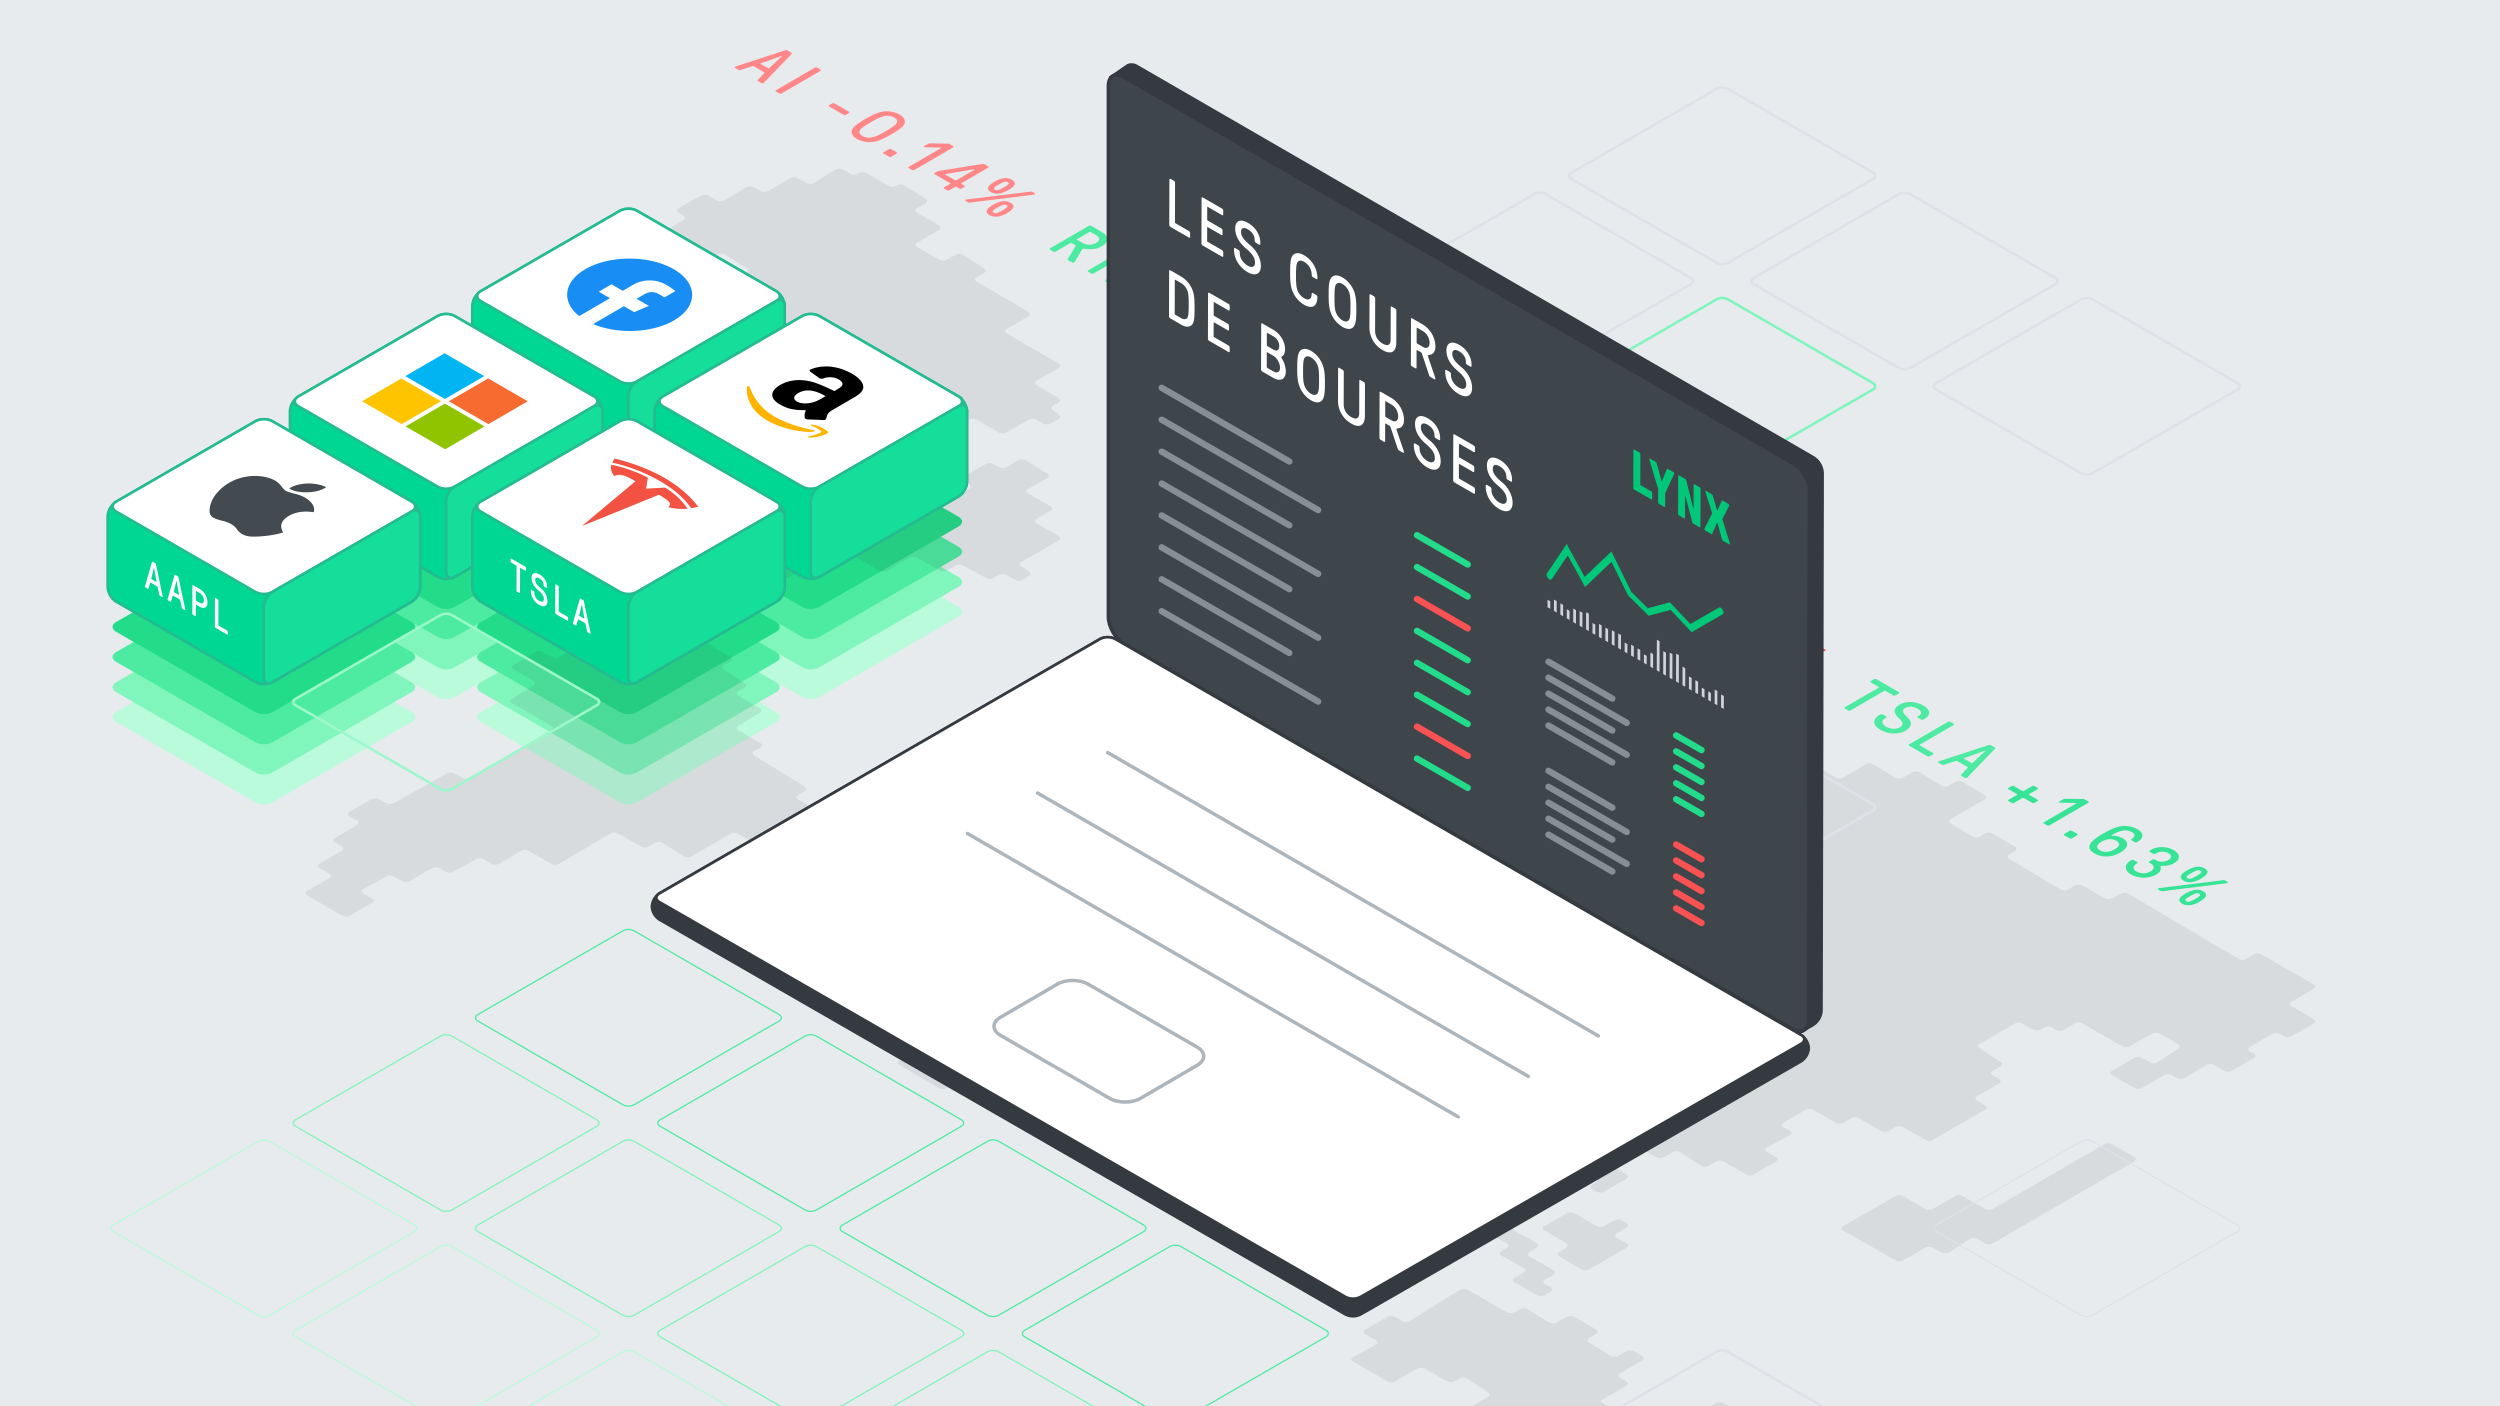 <?xml version="1.0" encoding="UTF-8"?> <svg xmlns="http://www.w3.org/2000/svg" viewBox="0 0 1920 1080"><defs><style>.cls-1{fill:#e8ebee;}.cls-2{fill:#b9fbda;}.cls-3{fill:#80f5bc;}.cls-4{fill:#4deba1;}.cls-5{fill:#22dc8a;}.cls-6{opacity:0.1;}.cls-7{fill:#3e454b;}.cls-10,.cls-11,.cls-12,.cls-13,.cls-14,.cls-15,.cls-16,.cls-22,.cls-24,.cls-36,.cls-37,.cls-38,.cls-40,.cls-41,.cls-42,.cls-8,.cls-9{fill:none;stroke-miterlimit:10;}.cls-10,.cls-8{stroke:#dee2e6;}.cls-14,.cls-15,.cls-16,.cls-22,.cls-24,.cls-8,.cls-9{stroke-width:2px;}.cls-9{stroke:#d6dbe0;}.cls-11{stroke:#4deba1;}.cls-12,.cls-14{stroke:#80f5bc;}.cls-13{stroke:#b9fbda;}.cls-15{stroke:#66f0ae;}.cls-16{stroke:#37e495;}.cls-17{fill:#ff8787;}.cls-18{isolation:isolate;}.cls-19{fill:#adb5bd;}.cls-20{fill:#f03d3f;}.cls-21{fill:#37e495;}.cls-22{stroke:#9cf8ca;}.cls-23{fill:#00d792;}.cls-24{stroke:#23bb8f;}.cls-25{fill:#fff;}.cls-26{fill:#15de9b;}.cls-27{fill:#188df4;}.cls-28{fill:#ffb500;}.cls-29{fill:#f76a30;}.cls-30{fill:#90c300;}.cls-31{fill:#00b5f2;}.cls-32{fill:#ffc400;}.cls-33{fill:#f35141;}.cls-34{fill:#434b51;}.cls-35{fill:#343a40;}.cls-36,.cls-37{stroke:#343a40;}.cls-36,.cls-37,.cls-38,.cls-40,.cls-41,.cls-42{stroke-linecap:round;}.cls-36,.cls-38{stroke-width:2.692px;}.cls-37{stroke-width:2.076px;}.cls-38{stroke:#adb5bd;}.cls-39{fill:#00c878;}.cls-40{stroke:#22dc8a;}.cls-40,.cls-41,.cls-42{stroke-width:4.901px;}.cls-41{stroke:#fa5252;}.cls-42{stroke:#868e96;}.cls-43{fill:#ced4da;}</style></defs><g id="Background"><rect class="cls-1" x="-96.564" y="-419.231" width="2078.461" height="2078.461"></rect></g><g id="Depth_Tiles" data-name="Depth Tiles"><path class="cls-2" d="M369.162,392.812c-3.573-2.063-3.573-5.438,0-7.5L476.171,323.53a14.408,14.408,0,0,1,12.991,0l107.009,61.782c3.572,2.062,3.572,5.437,0,7.5l-107.01,61.782a14.412,14.412,0,0,1-12.99,0Z"></path><path class="cls-3" d="M369.162,369.84c-3.573-2.062-3.573-5.437,0-7.5l107.009-61.782a14.414,14.414,0,0,1,12.991,0L596.171,362.34c3.572,2.063,3.572,5.438,0,7.5l-107.01,61.782a14.412,14.412,0,0,1-12.99,0Z"></path><path class="cls-4" d="M369.162,346.623c-3.573-2.062-3.573-5.437,0-7.5l107.009-61.781a14.408,14.408,0,0,1,12.991,0l107.009,61.781c3.572,2.063,3.572,5.438,0,7.5l-107.01,61.782a14.406,14.406,0,0,1-12.99,0Z"></path><path class="cls-5" d="M369.162,323.529c-3.573-2.062-3.573-5.437,0-7.5l107.009-61.782a14.414,14.414,0,0,1,12.991,0l107.009,61.782c3.572,2.063,3.572,5.438,0,7.5l-107.01,61.782a14.412,14.412,0,0,1-12.99,0Z"></path><path class="cls-2" d="M229.161,473.641c-3.572-2.062-3.572-5.437,0-7.5l107.01-61.782a14.412,14.412,0,0,1,12.99,0l107.01,61.782c3.572,2.063,3.572,5.438,0,7.5l-107.01,61.782a14.406,14.406,0,0,1-12.99,0Z"></path><path class="cls-3" d="M229.161,450.669c-3.572-2.062-3.572-5.437,0-7.5l107.01-61.782a14.412,14.412,0,0,1,12.99,0l107.01,61.782c3.572,2.063,3.572,5.438,0,7.5l-107.01,61.782a14.406,14.406,0,0,1-12.99,0Z"></path><path class="cls-4" d="M229.161,427.453c-3.572-2.063-3.572-5.438,0-7.5l107.01-61.782a14.406,14.406,0,0,1,12.99,0l107.01,61.782c3.572,2.062,3.572,5.437,0,7.5l-107.01,61.782a14.412,14.412,0,0,1-12.99,0Z"></path><path class="cls-5" d="M229.161,404.358c-3.572-2.062-3.572-5.437,0-7.5l107.01-61.782a14.412,14.412,0,0,1,12.99,0l107.01,61.782c3.572,2.063,3.572,5.438,0,7.5L349.161,466.14a14.406,14.406,0,0,1-12.99,0Z"></path><path class="cls-2" d="M509.162,473.641c-3.573-2.062-3.573-5.437,0-7.5l107.009-61.782a14.414,14.414,0,0,1,12.991,0l107.009,61.782c3.573,2.063,3.573,5.438,0,7.5L629.162,535.423a14.408,14.408,0,0,1-12.991,0Z"></path><path class="cls-3" d="M509.162,450.669c-3.573-2.062-3.573-5.437,0-7.5l107.009-61.781a14.408,14.408,0,0,1,12.991,0l107.009,61.781c3.573,2.063,3.573,5.438,0,7.5L629.162,512.451a14.408,14.408,0,0,1-12.991,0Z"></path><path class="cls-4" d="M509.162,427.453c-3.573-2.063-3.573-5.438,0-7.5l107.009-61.782a14.408,14.408,0,0,1,12.991,0l107.009,61.782c3.573,2.062,3.573,5.437,0,7.5L629.162,489.235a14.414,14.414,0,0,1-12.991,0Z"></path><path class="cls-5" d="M509.162,404.358c-3.573-2.062-3.573-5.437,0-7.5l107.009-61.781a14.408,14.408,0,0,1,12.991,0l107.009,61.781c3.573,2.063,3.573,5.438,0,7.5L629.162,466.14a14.408,14.408,0,0,1-12.991,0Z"></path><path class="cls-2" d="M369.161,554.47c-3.572-2.062-3.572-5.437,0-7.5l107.01-61.782a14.412,14.412,0,0,1,12.99,0l107.01,61.782c3.572,2.063,3.572,5.438,0,7.5l-107.01,61.782a14.406,14.406,0,0,1-12.99,0Z"></path><path class="cls-3" d="M369.161,531.5c-3.572-2.063-3.572-5.438,0-7.5l107.01-61.782a14.406,14.406,0,0,1,12.99,0L596.171,524c3.572,2.062,3.572,5.437,0,7.5L489.161,593.28a14.406,14.406,0,0,1-12.99,0Z"></path><path class="cls-4" d="M369.161,508.282c-3.572-2.063-3.572-5.438,0-7.5L476.171,439a14.412,14.412,0,0,1,12.99,0l107.01,61.782c3.572,2.062,3.572,5.437,0,7.5l-107.01,61.782a14.412,14.412,0,0,1-12.99,0Z"></path><path class="cls-5" d="M369.161,485.188c-3.572-2.063-3.572-5.438,0-7.5l107.01-61.782a14.406,14.406,0,0,1,12.99,0l107.01,61.782c3.572,2.062,3.572,5.437,0,7.5l-107.01,61.781a14.406,14.406,0,0,1-12.99,0Z"></path><path class="cls-2" d="M89.161,554.469c-3.572-2.062-3.572-5.437,0-7.5l107.01-61.782a14.414,14.414,0,0,1,12.991,0l107.009,61.782c3.572,2.063,3.572,5.438,0,7.5l-107.01,61.782a14.406,14.406,0,0,1-12.99,0Z"></path><path class="cls-3" d="M89.161,531.5c-3.572-2.062-3.572-5.437,0-7.5l107.01-61.782a14.414,14.414,0,0,1,12.991,0L316.171,524c3.572,2.063,3.572,5.438,0,7.5l-107.01,61.782a14.406,14.406,0,0,1-12.99,0Z"></path><path class="cls-4" d="M89.161,508.281c-3.572-2.063-3.572-5.438,0-7.5L196.171,439a14.408,14.408,0,0,1,12.991,0l107.009,61.782c3.572,2.062,3.572,5.437,0,7.5l-107.01,61.782a14.412,14.412,0,0,1-12.99,0Z"></path><path class="cls-5" d="M89.161,485.186c-3.572-2.062-3.572-5.437,0-7.5L196.171,415.9a14.414,14.414,0,0,1,12.991,0l107.009,61.782c3.572,2.063,3.572,5.438,0,7.5l-107.01,61.782a14.406,14.406,0,0,1-12.99,0Z"></path></g><g id="Map"><g class="cls-6"><path class="cls-7" d="M927.755,468.281c1.64.917,1.661,2.455.047,3.417l-17.078,10.176a6.447,6.447,0,0,1-5.9.04l-17.818-10.287c-1.628-.94-1.631-2.483-.007-3.429l16.94-9.87a6.65,6.65,0,0,1,5.934-.052Z"></path><path class="cls-7" d="M813.032,309.1c1.628-.939,1.628-2.477,0-3.416L796,295.855c-1.628-.939-1.628-2.477,0-3.417l17.03-9.834c1.628-.94,1.628-2.478,0-3.417L796,269.354l-5.918-3.417L773.052,256.1c-1.628-.94-1.628-2.477,0-3.417l16.825-9.714c1.627-.94,1.633-2.488.013-3.44l-16.852-9.9c-1.62-.952-4.277-2.5-5.9-3.439L750.1,216.357c-1.627-.94-1.627-2.478,0-3.418l5.633-3.252c1.628-.939,1.669-2.544.091-3.566l-15.894-10.3a6.275,6.275,0,0,0-5.855-.2l-6.895,3.827a6.718,6.718,0,0,1-5.948-.049l-16.79-9.684c-1.628-.939-1.628-2.476,0-3.415l16.792-9.695c1.627-.94,1.627-2.477,0-3.417L704.2,163.357c-1.628-.94-1.628-2.477,0-3.417l6.586-3.8c1.627-.939,1.654-2.521.059-3.515l-16.278-10.141a6.015,6.015,0,0,0-5.8,0l-.276.172a6.29,6.29,0,0,1-5.861.1l-17.058-9.821a6.573,6.573,0,0,0-5.92,0l-.87.5a6.568,6.568,0,0,1-5.918,0l-5.584-3.224a6.256,6.256,0,0,0-5.854.107l-16.211,10.168a6.259,6.259,0,0,1-5.854.107l-6.479-3.741a6.568,6.568,0,0,0-5.918,0l-17.028,9.832a6.568,6.568,0,0,1-5.918,0l-5.026-2.9a6.432,6.432,0,0,0-5.892.046l-16.675,9.979a6.433,6.433,0,0,1-5.891.047l-6.264-3.617a6.638,6.638,0,0,0-5.933-.026L521.1,159.964c-1.636.926-1.643,2.452-.016,3.392l3.786,2.187c1.628.94,1.637,2.494.021,3.453l-16.75,9.944c-1.616.96-1.607,2.514.021,3.453l7,4.044,5.919,3.417,17.031,9.833a6.562,6.562,0,0,0,5.918,0l7-4.038a6.334,6.334,0,0,1,5.87.082l16.4,10.087c1.6.984,1.579,2.559-.048,3.5l-6.272,3.621c-1.628.94-1.628,2.478,0,3.417l17.03,9.835c1.628.94,1.628,2.477,0,3.417l-17.031,9.832a6.562,6.562,0,0,1-5.918,0l-6.373-3.679a6.643,6.643,0,0,0-5.934-.027l-63.635,35.961c-1.636.925-1.643,2.45-.016,3.39l7.11,4.1c1.628.94,1.628,2.477,0,3.417l-39.98,23.081-5.919,3.417-17.031,9.835c-1.627.939-1.627,2.477,0,3.417l17.031,9.833c1.628.939,1.628,2.477,0,3.416l-4.61,2.662c-1.627.94-1.68,2.562-.117,3.6l15.6,10.414c1.564,1.043,1.511,2.665-.117,3.6l-27.792,16.046c-1.627.939-1.627,2.477,0,3.416l5.493,3.172c1.627.939,1.653,2.519.057,3.511l-16.305,10.13c-1.6.992-1.57,2.572.057,3.512l4.78,2.76c1.627.939,1.627,2.477,0,3.417l-5.917,3.416c-1.627.939-1.645,2.508-.04,3.485l16.5,10.048c1.606.977,1.582,2.536-.051,3.465l-4.643,2.64c-1.634.929-1.632,2.445,0,3.37l17.078,9.657c1.636.925,1.658,2.476.049,3.448l-4.612,2.785a2,2,0,0,0-.078,3.655l15.325,10.167a2.023,2.023,0,0,1-.06,3.684L452.19,464.6c-1.6.986-1.577,2.563.051,3.5l16.788,9.693c1.627.939,1.634,2.489.016,3.444l-16.82,9.92c-1.619.955-4.269,2.515-5.89,3.466l-16.86,9.9a6.5,6.5,0,0,1-5.906.022l-6.738-3.891a6.41,6.41,0,0,0-5.887.054l-16.614,10c-1.61.97-1.595,2.532.032,3.471l15.292,8.829c1.627.939,1.654,2.521.058,3.515l-16.277,10.14c-1.6.994-1.568,2.576.059,3.515l29.879,17.251c1.628.94,1.628,2.477,0,3.417l-17.031,9.833-5.918,3.417-17.03,9.833-5.919,3.417-17.031,9.833a6.562,6.562,0,0,1-5.918,0l-5.5-3.177a6.662,6.662,0,0,0-5.937-.034l-40.7,22.883a6.566,6.566,0,0,1-5.918-.067l-5.329-3.158a6.387,6.387,0,0,0-5.882,0l-16.809,9.924c-1.618.955-1.61,2.506.017,3.445l5.5,3.177c1.627.939,1.638,2.5.025,3.459l-16.7,9.966c-1.614.963-1.6,2.52.024,3.459l5.021,2.9c1.628.94,1.639,2.5.026,3.461l-16.691,9.973c-1.613.964-1.6,2.521.026,3.461l7.152,4.129c1.628.94,1.63,2.48,0,3.423l-16.984,9.853c-1.626.943-1.624,2.483,0,3.423l26.855,15.5a6.565,6.565,0,0,0,5.918,0l17.031-9.833c1.627-.94,1.627-2.478,0-3.417l-6.508-3.758c-1.628-.94-1.615-2.455.027-3.368l17.419-9.677a6.708,6.708,0,0,1,5.946.049l6.067,3.5a6.565,6.565,0,0,0,5.918,0l17.031-9.832a6.562,6.562,0,0,1,5.918,0l4.572,2.639a6.735,6.735,0,0,0,5.951.058l17.489-9.647a6.735,6.735,0,0,1,5.951.058l6.017,3.474a6.437,6.437,0,0,0,5.893-.044l16.692-9.972a6.435,6.435,0,0,1,5.892-.044l17.422,10.058a6.5,6.5,0,0,0,5.906-.021L468.9,640.146a6.5,6.5,0,0,1,5.9-.021l17.42,10.057a6.562,6.562,0,0,0,5.918,0l5.019-2.9a6.194,6.194,0,0,1,5.84.131l16.038,10.237a6.194,6.194,0,0,0,5.84.13l30.193-17.432a6.562,6.562,0,0,1,5.918,0l17.031,9.833a6.567,6.567,0,0,0,5.919,0l17.031-9.833c1.627-.94,1.627-2.478,0-3.417l-4.026-2.324c-1.627-.94-1.66-2.532-.074-3.539l18.984-12.045-8.966-5.177c-1.628-.939-1.627-2.477,0-3.416l5.06-2.92c1.628-.939,1.647-2.51.044-3.49l-38.759-23.693c-1.6-.98-1.583-2.551.044-3.49l4.743-2.737c1.628-.94,1.628-2.477,0-3.417l-17.031-9.833c-1.628-.94-1.644-2.5-.036-3.477l16.57-10.022c1.608-.972,1.592-2.537-.035-3.476l-16.5-9.525c-1.627-.94-1.627-2.478,0-3.417l4.577-2.642c1.627-.94,1.676-2.557.109-3.594l-15.692-10.381c-1.567-1.036-1.518-2.654.109-3.593l4.98-2.875c1.627-.94,1.627-2.477,0-3.417l-40.549-23.411a6.2,6.2,0,0,0-5.841.127l-5.322,3.388a5.93,5.93,0,0,1-5.78.024l-16.243-10.155c-1.593-1-1.566-2.58.062-3.52l7.783-4.494c-.549.317-20.026-11.477-20.026-11.477-1.608-.973-1.592-2.538.036-3.478l17.031-9.833c1.628-.94,1.628-2.477,0-3.417L452.241,415.1c-1.628-.94-1.628-2.478,0-3.417l39.98-23.083a6.568,6.568,0,0,1,5.918,0l28.784,16.619c1.628.94,1.585,2.4-.1,3.239l-5.642,2.826c-1.681.841-1.739,2.325-.13,3.3l27.627,16.682a6.817,6.817,0,0,0,5.963.2l6.342-3.262a7,7,0,0,1,6,.145l17.034,9.835c1.628.939,1.628,2.477,0,3.416l-6.19,3.573c-1.628.94-1.644,2.5-.037,3.478l6.264,3.794a6.355,6.355,0,0,0,5.875.05l29.293-17.062a6.531,6.531,0,0,1,5.912-.011l4.782,2.761a6.483,6.483,0,0,0,5.9-.027l16.584-9.78a6.409,6.409,0,0,1,5.887,0l17.062,10.055a6.412,6.412,0,0,0,5.887,0L698.3,428.378a6.566,6.566,0,0,1,5.918-.053l17,9.612a6.8,6.8,0,0,0,5.962.022l6.6-3.668a6.88,6.88,0,0,1,5.978-.006l17.469,9.656a6.733,6.733,0,0,0,5.95-.055l3.953-2.283a6.568,6.568,0,0,1,5.918,0l6.532,3.772a6.331,6.331,0,0,0,5.87-.081l4.677-2.875a2,2,0,0,0,.049-3.656l-5.651-3.684c-1.574-1.027-1.531-2.635.1-3.575l28.406-16.4c1.628-.94,1.628-2.478,0-3.417L796,401.852c-1.627-.939-1.627-2.477,0-3.417l10.754-6.209c1.628-.939,1.624-2.471-.008-3.4l-17.141-9.789c-1.632-.932-1.635-2.464-.008-3.4l14.643-8.455c1.628-.939,1.649-2.512.046-3.494l-16.429-10.075a6.338,6.338,0,0,0-5.872-.078l-8.934,5.158a6.562,6.562,0,0,1-5.918,0l-4.055-2.341a6.634,6.634,0,0,0-5.931-.022l-17.21,9.76c-1.635.927-1.641,2.455-.013,3.394l4.259,2.459c1.628.94,1.628,2.478,0,3.417l-17.031,9.833a6.562,6.562,0,0,1-5.918,0L704.2,375.353c-1.628-.94-1.628-2.478,0-3.417l17.029-9.832c1.628-.94,1.628-2.478,0-3.417l-16.792-9.695c-1.628-.94-1.642-2.5-.032-3.471l6.395-3.847c1.61-.969,1.633-2.59.05-3.6l-6.731-4.305c-1.583-1.013-1.557-2.629.057-3.59l17.078-10.171a6.44,6.44,0,0,1,5.893-.037l7.615,4.406a6.558,6.558,0,0,0,5.916,0l3.5-2.023a6.565,6.565,0,0,1,5.918,0l17.031,9.833a6.564,6.564,0,0,0,5.919,0l17.029-9.832a6.564,6.564,0,0,1,5.919,0l4.977,2.874a6.668,6.668,0,0,0,5.938.035l6.1-3.426c1.639-.92,1.713-2.545.165-3.611l-4.457-3.07a1.993,1.993,0,0,1,.145-3.647Z"></path><path class="cls-7" d="M986.212,352.674c1.627.94,1.656,2.525.063,3.522l-16.223,10.16a6.261,6.261,0,0,1-5.855.105l-7.551-4.359a6.562,6.562,0,0,0-5.918,0L933.7,371.934a6.567,6.567,0,0,1-5.919,0l-5.422-3.13a6.56,6.56,0,0,0-5.917,0l-16.318,9.441c-1.627.941-1.669,2.549-.093,3.573l5.3,3.442c1.576,1.025,1.522,2.611-.119,3.526l-17.382,9.689c-1.642.915-1.653,2.433-.025,3.372l5.789,3.343c1.627.94,1.63,2.481,0,3.426l-6.586,3.831c-1.625.944-1.657,2.543-.071,3.551l26.732,17a6.393,6.393,0,0,0,5.88.193l8.574-4.692a6.765,6.765,0,0,1,5.956.068l16.651,9.613a6.562,6.562,0,0,0,5.918,0l17.031-9.831a6.567,6.567,0,0,1,5.919,0l17.027,9.831,5.918,3.417,17.035,9.835a6.568,6.568,0,0,0,5.918,0l17.031-9.833,5.919-3.417,17.031-9.833a6.562,6.562,0,0,1,5.918,0l17.031,9.831a6.565,6.565,0,0,0,5.918,0l17.03-9.832,5.918-3.417,17.032-9.833a6.562,6.562,0,0,1,5.918,0l17.032,9.834a6.571,6.571,0,0,0,5.919,0l17.032-9.834c1.628-.94,1.628-2.477,0-3.417l-8.962-5.174c-1.628-.94-1.635-2.491-.017-3.446l16.807-9.921c1.618-.956,1.611-2.506-.017-3.446l-2.328-1.344c-1.628-.94-1.615-2.456.027-3.369l17.41-9.681c1.642-.913,1.654-2.429.027-3.368L1094.342,309.1a6.562,6.562,0,0,0-5.918,0l-7.251,4.186a6.171,6.171,0,0,1-5.834-.137l-15.989-10.259a6.176,6.176,0,0,0-5.835-.136l-19.843,11.456a6.065,6.065,0,0,1-5.81-.176l-15.7-10.374a6.068,6.068,0,0,0-5.81-.175L979.6,318.938c-1.628.939-1.628,2.477,0,3.417l17.03,9.83c1.627.94,1.627,2.477,0,3.417L979.6,345.437c-1.628.94-1.628,2.477,0,3.417Z"></path><path class="cls-7" d="M995.85,491.092c1.6.988,1.588,2.587-.024,3.553l-16.26,9.742a6.43,6.43,0,0,1-5.891.047l-6.4-3.7c-1.627-.939-1.63-2.482-.007-3.428l16.941-9.87a6.275,6.275,0,0,1,5.858.076Z"></path><path class="cls-7" d="M1025.495,507.851a6.562,6.562,0,0,0-5.918,0l-16.628,9.6c-1.628.94-1.662,2.534-.076,3.542l2.2,1.4a2.109,2.109,0,0,1,.075,3.78l-2.751,1.908a5.8,5.8,0,0,1-5.744.2l-17.078-10.171a6.481,6.481,0,0,0-5.9-.051l-8.234,4.711c-1.631.933-1.635,2.466-.007,3.406l31.2,18.013a6.568,6.568,0,0,0,5.918,0l17.031-9.833,5.918-3.417,17.032-9.833c1.627-.94,1.627-2.478,0-3.417Z"></path><path class="cls-7" d="M1071.367,531.351c-1.613.964-4.276,2.5-5.918,3.416l-16.979,9.463c-1.642.915-1.654,2.432-.026,3.372L1054,550.81c1.628.939,1.675,2.553.1,3.585l-5.764,3.79c-1.57,1.033-1.518,2.637.116,3.565l17.007,9.657a6.6,6.6,0,0,0,5.925-.03l51.44-29.909a6.832,6.832,0,0,1,5.968-.108l5.472,2.921c1.657.886,1.682,2.379.055,3.319l-17.032,9.834c-1.627.94-1.63,2.483-.006,3.429l16.943,9.867c1.624.946,1.621,2.488-.006,3.428l-16.931,9.776a6.562,6.562,0,0,1-5.918,0l-16.933-9.776a6.594,6.594,0,0,0-5.924-.011l-17.117,9.8a6.594,6.594,0,0,1-5.924-.011L1025.9,561.082a6.815,6.815,0,0,0-5.965-.085l-6.486,3.5a6.526,6.526,0,0,1-5.908-.181l-5.05-3.142a6.034,6.034,0,0,0-5.8,0l-5.066,3.14a6.3,6.3,0,0,1-5.863.092l-29.108-16.8a6.562,6.562,0,0,0-5.918,0l-7.576,4.373c-1.627.94-1.669,2.546-.093,3.57l7.763,5.041a2,2,0,0,1-.041,3.656L940,570.9a6.412,6.412,0,0,1-5.886.123l-32.437-18.212a6.652,6.652,0,0,0-5.935.043l-30.8,17.879c-1.626.943-1.624,2.484,0,3.424l39.882,23.026a6.564,6.564,0,0,0,5.919,0l27.524-15.892a6.366,6.366,0,0,1,5.877.071l16.486,10.053c1.605.978,1.586,2.548-.041,3.488l-3.945,2.279c-1.627.94-1.627,2.478,0,3.418l9.424,5.441c1.627.939,1.625,2.472-.006,3.406l-2.17,1.243c-1.63.934-1.617,2.439.029,3.345l1.836,1.009c1.646.906,1.662,2.416.034,3.355l-9.15,5.283c-1.628.94-1.628,2.478,0,3.417l4.71,2.72a6.511,6.511,0,0,0,5.907-.02l16.876-9.9c1.621-.95,1.616-2.5-.012-3.436L979.6,613.85c-1.628-.94-1.628-2.477,0-3.417l17.03-9.832a6.562,6.562,0,0,1,5.918,0l7.167,4.138c1.628.939,1.636,2.49.018,3.446l-6.8,4.015c-1.618.956-1.649,2.572-.07,3.59l2.758,1.779a1.992,1.992,0,0,1-.035,3.649L991.051,630.2c-1.6.988-1.583,2.579.035,3.535l16.795,9.927a6.481,6.481,0,0,0,5.9.03l5.347-3.088a6.946,6.946,0,0,1,5.987-.125l3.436,1.8c1.665.871,1.748,2.437.185,3.48l-15.613,10.413c-1.563,1.043-1.511,2.665.117,3.6l29.285,16.908c1.627.94,1.627,2.477,0,3.416l-17.032,9.831a6.55,6.55,0,0,1-5.915-.006l-16.988-9.848c-1.626-.942-1.625-2.482,0-3.422l2.969-1.714c1.627-.939,1.626-2.476,0-3.413L933.7,630.144c-1.629-.937-1.679-2.554-.113-3.592l7.448-4.933c1.567-1.038,1.517-2.656-.11-3.6l-15.7-9.062a6.413,6.413,0,0,0-5.887.053l-8.625,5.189a6.321,6.321,0,0,1-5.868.022l-31.394-18.572a6.475,6.475,0,0,0-5.9-.032l-2.7,1.562a6.47,6.47,0,0,1-5.9-.032l-17.069-10.107a6.6,6.6,0,0,0-5.926-.078l-16.979,9.457a6.943,6.943,0,0,1-5.988.034l-16.941-9.186a6.8,6.8,0,0,0-5.963.079l-17.033,9.834a6.562,6.562,0,0,1-5.918,0l-6.1-3.521a6.42,6.42,0,0,0-5.889.05l-16.64,9.989c-1.611.968-1.6,2.528.03,3.468l5.651,3.262c1.628.94,1.628,2.478,0,3.417l-17.475,10.09c-1.628.939-1.615,2.455.027,3.367l17.417,9.675c1.643.912,1.655,2.428.028,3.368l-8.608,4.969c-1.628.94-1.661,2.533-.074,3.539l16.1,10.213c1.587,1.007,1.554,2.6-.074,3.539l-1.426.823c-1.627.94-1.627,2.478,0,3.417l39.982,23.08c1.627.94,1.627,2.478,0,3.417l-17.038,9.837c-1.627.939-1.627,2.476,0,3.416l6.075,3.5c1.627.939,1.594,2.414-.075,3.278l-5.921,3.064c-1.669.864-1.735,2.393-.147,3.4l5.277,3.339c1.588,1,1.556,2.6-.072,3.536l-5.133,2.963-5.919,3.417-30.917,17.85c-1.627.94-1.637,2.494-.021,3.454l8.011,4.758c1.615.96,1.611,2.523-.01,3.475l-17.055,10.01c-1.621.951-1.642,2.543-.048,3.537l1.848,1.152c1.595.994,1.589,2.612-.013,3.6l-24.534,15.06c-1.6.983-1.581,2.556.047,3.5l3.154,1.821c1.627.94,1.628,2.478,0,3.419l-16.773,9.7c-1.627.941-1.631,2.487-.009,3.436l30.431,17.8a6.513,6.513,0,0,0,5.908.017l5.5-3.175a6.332,6.332,0,0,1,5.869.082l16.4,10.089a6.332,6.332,0,0,0,5.869.082l6.343-3.662,5.919-3.417,17.031-9.833a6.562,6.562,0,0,1,5.918,0l4.926,2.843a6.261,6.261,0,0,0,5.855-.105L823,818.421a6.263,6.263,0,0,1,5.855-.105l7.123,4.113a6.565,6.565,0,0,0,5.918,0l17.029-9.832,5.919-3.417,17.032-9.833,5.918-3.417L904.83,786.1a6.565,6.565,0,0,1,5.918,0l17.033,9.835a6.714,6.714,0,0,0,5.946.049l17.414-9.676a6.708,6.708,0,0,1,5.946.049l16.588,9.577,5.918,3.417,4.916,2.838a6.373,6.373,0,0,0,5.879-.066l16.52-10.042c1.606-.976,1.588-2.543-.039-3.483l-4.324-2.5c-1.628-.939-1.628-2.477,0-3.417l6.887-3.976c1.627-.94,1.648-2.512.045-3.493L970.765,751.5c-1.6-.982-1.582-2.554.045-3.494l2.867-1.655c1.628-.94,1.628-2.477,0-3.417l-6.99-4.036c-1.627-.94-1.662-2.535-.077-3.545l16.054-10.228c1.585-1.009,1.551-2.605-.076-3.545l-2.994-1.729c-1.627-.941-1.627-2.479,0-3.418l8.573-4.95c1.627-.94,1.626-2.476,0-3.413l-8.569-4.934c-1.629-.938-1.634-2.481-.011-3.429l7.359-4.3a6.455,6.455,0,0,1,5.9.008l26.748,15.727c1.62.952,1.608,2.491-.026,3.419l-16.807,9.543c-1.634.928-1.94,2.326-.68,3.108s.959,2.189-.668,3.128l-8.256,4.767c-1.627.939-1.677,2.557-.109,3.594l3.692,2.443c1.568,1.037,1.522,2.661-.1,3.608l-6.9,4.026c-1.623.948-1.619,2.491.008,3.431l29.832,17.223a6.562,6.562,0,0,0,5.918,0l4.269-2.464a6.488,6.488,0,0,1,5.9.026L1052.5,776.9a6.491,6.491,0,0,0,5.9.026l7.07-4.082,5.919-3.417,11.385-6.574c1.628-.939,1.617-2.458-.024-3.374l-11.336-6.329c-1.641-.916-1.622-2.38.042-3.254l.163-.086c1.663-.873,1.693-2.357.066-3.3L1048.445,733.1c-1.628-.94-1.628-2.477,0-3.417l17.03-9.835a6.562,6.562,0,0,1,5.918,0l17.031,9.833c1.628.939,1.628,2.477,0,3.417l-2.492,1.439c-1.628.939-1.639,2.5-.025,3.459l16.708,9.965c1.614.963,1.6,2.52-.025,3.459l-8.248,4.762c-1.627.94-1.627,2.477,0,3.417l16.721,9.654c1.628.94,1.643,2.5.034,3.473l-8.112,4.892c-1.609.97-1.608,2.556,0,3.523l16.638,9.991c1.612.967,1.6,2.528-.029,3.467l-2.308,1.333c-1.627.939-1.627,2.477,0,3.417l4.3,2.481c1.627.94,1.645,2.507.039,3.483l-16.518,10.039c-1.606.977-1.588,2.544.04,3.484l6.224,3.593c1.628.94,1.62,2.463-.018,3.386l-17.281,9.732c-1.638.923-1.646,2.446-.018,3.386l20.277,11.707,19.99-11.541a6.562,6.562,0,0,1,5.918,0l5.777,3.334a6.636,6.636,0,0,0,5.932.022l17.2-9.761a6.631,6.631,0,0,1,5.931.023l5.134,2.964a6.562,6.562,0,0,0,5.918,0l17.034-9.833a6.562,6.562,0,0,1,5.918,0l17.031,9.833c1.627.939,1.627,2.477,0,3.417l-28.152,16.254c-1.627.94-1.621,2.467.015,3.392l17.227,9.753c1.636.926,1.642,2.453.015,3.392L1186.14,888.68c-1.628.939-1.628,2.477,0,3.416l2.531,1.461c1.628.94,1.669,2.544.091,3.565l-15.9,10.3c-1.577,1.022-1.536,2.626.091,3.566l7.268,4.2a6.568,6.568,0,0,0,5.918,0l17.031-9.834c1.628-.94,1.628-2.478,0-3.417l-1.393-.8c-1.627-.939-1.632-2.484-.01-3.433l16.9-9.888a6.517,6.517,0,0,1,5.908-.017l1.544.891c1.627.94,1.628,2.478,0,3.417l-7.394,4.27c-1.627.94-1.64,2.5-.027,3.464l7.449,4.462c1.612.965,1.62,2.559.018,3.541l-3.283,2.011c-1.6.982-1.582,2.555.046,3.494l3.193,1.844a6.568,6.568,0,0,0,5.918,0l17.032-9.834c1.627-.94,1.627-2.478,0-3.417l-5.742-3.315c-1.627-.94-1.644-2.506-.038-3.481l16.537-10.031a6.383,6.383,0,0,1,5.881-.064l6.309,3.642a6.562,6.562,0,0,0,5.918,0l6.9-3.981a6.1,6.1,0,0,1,5.817.165l15.777,10.341a6.1,6.1,0,0,0,5.817.165l5.673-3.275a6.562,6.562,0,0,1,5.918,0l17.033,9.834a6.568,6.568,0,0,0,5.918,0l17.031-9.835c1.627-.94,1.627-2.477,0-3.417l-6.894-3.98c-1.627-.94-1.607-2.44.046-3.335l17.675-9.569c1.652-.895,1.673-2.4.045-3.335l-4.957-2.862c-1.627-.94-1.627-2.477,0-3.417l17.033-9.834a6.568,6.568,0,0,1,5.918,0l17.033,9.834a6.562,6.562,0,0,0,5.918,0l5.941-3.43a6.557,6.557,0,0,1,5.917,0l17.021,9.838a6.557,6.557,0,0,0,5.917,0l5.184-2.993a6.562,6.562,0,0,1,5.918,0l17.029,9.831a6.565,6.565,0,0,0,5.918,0l17.034-9.833c1.627-.94,4.293-2.472,5.924-3.406l17.119-9.8c1.631-.934,1.634-2.467.007-3.406l-6.257-3.613c-1.627-.939-1.631-2.482-.007-3.429l16.934-9.87c1.624-.946,1.621-2.489-.007-3.429l-4.846-2.8c-1.627-.939-1.627-2.477,0-3.416l5.805-3.351c1.627-.94,1.672-2.551.1-3.58l-15.793-10.339c-1.573-1.03-1.527-2.641.1-3.58l26.82-15.485a6.564,6.564,0,0,1,5.919,0l7.777,4.49a6.9,6.9,0,0,0,5.98.112l3.211-1.7a6.588,6.588,0,0,1,5.919.215l2.717,1.7a6.27,6.27,0,0,0,5.857.1l8.609-4.97a6.609,6.609,0,0,1,5.927-.016l17.019,9.707c1.632.931,4.293,2.473,5.912,3.426l7.343,4.323a6.629,6.629,0,0,0,5.93.072l17.4-9.676a6.7,6.7,0,0,1,5.945.048l13.8,7.966c1.628.94,1.672,2.55.1,3.578l-15.806,10.333a6.109,6.109,0,0,1-5.819.161l-6.061-3.5a6.571,6.571,0,0,0-5.919,0l-17.12,9.883c-1.628.94-1.626,2.473,0,3.407l17.111,9.8a6.6,6.6,0,0,0,5.924-.01l17.03-9.832a6.562,6.562,0,0,1,5.918,0l3.922,2.264a6.363,6.363,0,0,0,5.877-.069l16.493-10.052a6.366,6.366,0,0,1,5.877-.071l7.811,4.508a6.571,6.571,0,0,0,5.919,0l17.03-9.833c1.627-.939,1.627-2.477,0-3.417l-2.924-1.687c-1.627-.94-1.629-2.48,0-3.423l16.986-9.849a6.55,6.55,0,0,1,5.915-.006l2.973,1.717a6.568,6.568,0,0,0,5.918,0l17.032-9.834c1.628-.939,1.628-2.477,0-3.417l-17.028-9.831c-1.628-.94-1.628-2.477,0-3.417l17.028-9.831c1.628-.94,1.628-2.477,0-3.417l-39.976-23.085a6.568,6.568,0,0,0-5.918,0l-5.972,3.448a6.467,6.467,0,0,1-5.9-.033l-84.236-49.9a6.784,6.784,0,0,0-5.958-.139l-6.541,3.471a6.972,6.972,0,0,1-5.993-.078l-17.121-9.666a6.649,6.649,0,0,0-5.935.029l-5.112,2.952a6.445,6.445,0,0,1-5.894-.042l-39.291-23.424c-1.614-.963-1.6-2.519.024-3.459l4.375-2.526c1.628-.94,1.628-2.477,0-3.417l-17.357-10.021a6.314,6.314,0,0,0-5.866.087l-3.5,2.161a6.157,6.157,0,0,1-5.832.029l-16.581-10.015c-1.609-.971-1.593-2.535.034-3.475l25.826-14.91c1.627-.939,1.637-2.494.021-3.453l-16.748-9.951a6.46,6.46,0,0,0-5.9-.036l-4.824,2.786a6.311,6.311,0,0,1-5.866-.086l-16.37-10.1a6.314,6.314,0,0,0-5.866-.086l-7.055,4.072a6.455,6.455,0,0,1-5.9-.037L1438.56,587a6.35,6.35,0,0,0-5.874,0l-17.075,10.148a6.457,6.457,0,0,1-5.9.037l-17.031-9.833a6.568,6.568,0,0,0-5.918,0l-39.98,23.083a6.568,6.568,0,0,1-5.918,0l-17.309-9.993-5.918-3.417-16.754-9.673a6.562,6.562,0,0,0-5.918,0l-7.232,4.176a6.383,6.383,0,0,1-5.881-.062L1265.3,581.436a6.385,6.385,0,0,0-5.882-.062l-4.434,2.559a6.581,6.581,0,0,1-5.921.006l-17.024-9.787a6.6,6.6,0,0,0-5.924,0l-17.025,9.785a6.581,6.581,0,0,1-5.921,0L1174.014,567.1c-1.627-.939-1.631-2.483-.008-3.43l6.223-3.632a6.541,6.541,0,0,1,5.914-.019l17.024,9.785a6.6,6.6,0,0,0,5.925,0l17.025-9.785c1.629-.937,1.63-2.471,0-3.409L1198.3,540.577c-1.628-.939-1.628-2.475,0-3.415l4.87-2.812c1.627-.939,1.627-2.477,0-3.416l-39.979-23.082a6.564,6.564,0,0,0-5.919,0l-17.031,9.833a6.562,6.562,0,0,1-5.918,0l-7.207-4.161a6.39,6.39,0,0,0-5.883.06l-16.567,10.02a6.393,6.393,0,0,1-5.883.059l-4.441-2.563a6.435,6.435,0,0,0-5.892.044Z"></path><path class="cls-7" d="M1140.241,918.6a6.565,6.565,0,0,0-5.918,0l-10.445,6.031c-1.628.939-1.616,2.455.027,3.369l17.406,9.678c1.642.914,1.654,2.43.027,3.37l-1.1.633c-1.628.939-1.628,2.477,0,3.417l17.031,9.833c1.628.94,1.628,2.478,0,3.417l-4.3,2.482c-1.627.94-1.619,2.462.019,3.384l17.286,9.726c1.638.922,1.646,2.445.019,3.385l-7.109,4.106c-1.627.94-1.627,2.478,0,3.418l17.03,9.832a6.562,6.562,0,0,0,5.918,0l4.672-2.7c1.627-.94,1.623-2.469-.01-3.4l-4.243-2.416c-1.633-.93-1.633-2.451,0-3.381l6.58-3.745c1.633-.93,1.638-2.459.01-3.4l-18.487-10.673c-1.627-.94-1.65-2.515-.05-3.5l5.661-3.488c1.6-.986,1.559-2.527-.093-3.425l-16.945-9.211c-1.651-.9-1.7-2.455-.115-3.46l5.441-3.445c1.588-1,1.555-2.6-.072-3.536Z"></path><path class="cls-7" d="M1209.107,931.814a6.657,6.657,0,0,0-5.936.032l-17.031,9.832c-1.628.94-1.628,2.478,0,3.417l16.66,9.617c1.628.94,1.65,2.515.05,3.5l-5.285,3.255c-1.6.985-1.583,2.569.038,3.518l16.887,9.894a6.508,6.508,0,0,0,5.907.018l5.723-3.3,5.918-3.417,17.029-9.831c1.627-.94,1.628-2.477,0-3.417l-7.292-4.211c-1.627-.939-1.647-2.511-.044-3.491l7.38-4.515c1.6-.98,1.571-2.529-.072-3.442l-3.553-1.974a6.708,6.708,0,0,0-5.946.049l-7.218,4.167a6.657,6.657,0,0,1-5.936.032Z"></path><path class="cls-7" d="M1209.089,1011.345a6.562,6.562,0,0,0-5.918,0l-7.6,4.384a6.341,6.341,0,0,1-5.872-.077l-16.437-10.076a6.558,6.558,0,0,0-5.915-.155l-4.426,2.4a6.8,6.8,0,0,1-5.962-.077L1127.3,990.619a6.541,6.541,0,0,0-5.914.008l-4.1,2.381c-1.625.944-4.255,2.538-5.843,3.542l-28.475,17.986a6.233,6.233,0,0,1-5.848.116l-5.728-3.308a6.568,6.568,0,0,0-5.918,0l-17.031,9.833c-1.628.94-1.628,2.477,0,3.417l8.209,4.738c1.628.94,1.611,2.447-.038,3.35l-17.564,9.618c-1.648.9-1.665,2.41-.037,3.349l26.461,15.276a6.562,6.562,0,0,0,5.918,0l17.031-9.833a6.564,6.564,0,0,1,5.919,0l16.735,9.662a6.776,6.776,0,0,0,5.958.072l3.774-2.06a6.393,6.393,0,0,1,5.88.2l16.063,10.254c1.584,1.011,1.549,2.607-.079,3.547l-25.385,14.656c-1.627.939-1.627,2.477,0,3.417l17.033,9.833c1.627.94,1.627,2.478,0,3.417l-17.028,9.832c-1.628.939-1.628,2.477,0,3.416l17.032,9.834a6.562,6.562,0,0,0,5.918,0l17.028-9.831a6.568,6.568,0,0,1,5.918,0l17.031,9.833a6.565,6.565,0,0,0,5.918,0l17.032-9.835a6.568,6.568,0,0,1,5.918,0l17.031,9.833a6.565,6.565,0,0,0,5.918,0l17.031-9.832c1.628-.94,1.628-2.477,0-3.417l-17.031-9.834c-1.627-.94-1.627-2.478,0-3.417l17.031-9.832c1.628-.939,1.6-2.421-.068-3.293,0,0-21.04-11.018-19.922-11.664l19.99-11.541c1.628-.939,1.628-2.477,0-3.417l-4.79-2.767c-1.628-.94-1.632-2.485-.009-3.433l16.906-9.882c1.623-.948,1.619-2.493-.009-3.432l-6.182-3.569a6.562,6.562,0,0,0-5.918,0l-6.137,3.543a6.341,6.341,0,0,1-5.872-.078l-16.437-10.076c-1.6-.982-1.613-2.607-.025-3.612l5.075-3.209c1.588-1,1.556-2.6-.071-3.534Z"></path><path class="cls-7" d="M1272.017,1127.175a6.567,6.567,0,0,0,5.919,0l16.8-9.7a6.726,6.726,0,0,1,5.95-.055l4.978,2.751a6.61,6.61,0,0,0,5.927-.1l16.721-9.96c1.615-.962,1.6-2.517-.023-3.457l-4.45-2.569c-1.627-.94-1.627-2.477,0-3.417l17.029-9.832c1.627-.939,1.627-2.477,0-3.417l-17.032-9.832a6.565,6.565,0,0,0-5.918,0l-3.9,2.254c-1.627.939-1.665,2.538-.083,3.553l4.07,2.611c1.582,1.014,1.543,2.61-.087,3.545l-17.022,9.769a6.5,6.5,0,0,1-5.9-.039l-4.293-2.538a6.472,6.472,0,0,0-5.9-.031l-6.858,3.959c-1.627.94-1.627,2.477,0,3.417l3.8,2.191c1.628.94,1.653,2.519.056,3.51l-16.318,10.124c-1.6.99-1.572,2.57.056,3.509Z"></path><path class="cls-7" d="M1415.643,945.077c-1.633-.93-1.637-2.46-.01-3.4l39.979-23.081a6.562,6.562,0,0,1,5.918,0l17.032,9.832a6.562,6.562,0,0,0,5.918,0l17.032-9.832a6.568,6.568,0,0,1,5.918,0l17.028,9.832a6.562,6.562,0,0,0,5.918,0l39.982-23.084c1.628-.939,4.289-2.48,5.914-3.424l39.854-23.145a6.573,6.573,0,0,1,5.92-.018l17.114,9.8c1.631.934,1.634,2.468.007,3.409l-108.81,62.946a6.557,6.557,0,0,1-5.917,0l-5.971-3.447a6.129,6.129,0,0,0-5.825.152L1497.117,961.7a6.338,6.338,0,0,1-5.867.227l-6.727-3.662a6.889,6.889,0,0,0-5.979.04l-16.993,9.553a6.718,6.718,0,0,1-5.948-.017Z"></path></g></g><g id="Tile_Grid_copy" data-name="Tile Grid copy"><path class="cls-8" d="M927,460.843c-2.381-1.375-2.381-3.625,0-5l111.34-64.282a9.606,9.606,0,0,1,8.66,0l111.34,64.282c2.381,1.375,2.381,3.625,0,5L1047,525.125a9.606,9.606,0,0,1-8.66,0Z"></path><path class="cls-8" d="M1067,541.672c-2.381-1.375-2.381-3.625,0-5l111.34-64.282a9.606,9.606,0,0,1,8.66,0l111.34,64.282c2.381,1.375,2.381,3.625,0,5L1187,605.954a9.606,9.606,0,0,1-8.66,0Z"></path><path class="cls-8" d="M1207,622.5c-2.381-1.375-2.381-3.625,0-5l111.34-64.281a9.606,9.606,0,0,1,8.66,0l111.34,64.281c2.381,1.375,2.381,3.625,0,5L1327,686.784a9.606,9.606,0,0,1-8.66,0Z"></path><path class="cls-8" d="M927,622.5c-2.381-1.375-2.381-3.625,0-5l111.34-64.282a9.606,9.606,0,0,1,8.66,0l111.34,64.282c2.381,1.375,2.381,3.625,0,5L1047,686.783a9.606,9.606,0,0,1-8.66,0Z"></path><path class="cls-9" d="M1067,703.331c-2.381-1.375-2.381-3.625,0-5l111.34-64.282a9.606,9.606,0,0,1,8.66,0l111.34,64.282c2.381,1.375,2.381,3.625,0,5L1187,767.613a9.606,9.606,0,0,1-8.66,0Z"></path><path class="cls-10" d="M1487,945.818c-2.381-1.375-2.381-3.625,0-5l111.34-64.282a9.606,9.606,0,0,1,8.66,0l111.34,64.282c2.381,1.375,2.381,3.625,0,5L1607,1010.1a9.606,9.606,0,0,1-8.66,0Z"></path><path class="cls-8" d="M1207,1107.476c-2.381-1.375-2.381-3.625,0-5l111.34-64.282a9.606,9.606,0,0,1,8.66,0l111.34,64.282c2.381,1.375,2.381,3.625,0,5L1327,1171.758a9.606,9.606,0,0,1-8.66,0Z"></path><path class="cls-11" d="M367,784.16c-2.381-1.375-2.381-3.625,0-5l111.34-64.282a9.606,9.606,0,0,1,8.66,0l111.34,64.282c2.381,1.375,2.381,3.625,0,5L487,848.442a9.606,9.606,0,0,1-8.66,0Z"></path><path class="cls-11" d="M507,864.989c-2.381-1.375-2.381-3.625,0-5l111.34-64.282a9.606,9.606,0,0,1,8.66,0l111.34,64.282c2.381,1.375,2.381,3.625,0,5L627,929.271a9.606,9.606,0,0,1-8.66,0Z"></path><path class="cls-11" d="M647,945.818c-2.381-1.375-2.381-3.625,0-5l111.34-64.282a9.606,9.606,0,0,1,8.66,0l111.34,64.282c2.381,1.375,2.381,3.625,0,5L767,1010.1a9.606,9.606,0,0,1-8.66,0Z"></path><path class="cls-11" d="M787,1026.647c-2.381-1.375-2.381-3.625,0-5l111.34-64.282a9.606,9.606,0,0,1,8.66,0l111.34,64.282c2.381,1.375,2.381,3.625,0,5L907,1090.929a9.606,9.606,0,0,1-8.66,0Z"></path><path class="cls-12" d="M227,864.989c-2.381-1.375-2.381-3.625,0-5l111.34-64.282a9.606,9.606,0,0,1,8.66,0l111.34,64.282c2.381,1.375,2.381,3.625,0,5L347,929.271a9.606,9.606,0,0,1-8.66,0Z"></path><path class="cls-12" d="M367,945.818c-2.381-1.375-2.381-3.625,0-5l111.34-64.282a9.606,9.606,0,0,1,8.66,0l111.34,64.282c2.381,1.375,2.381,3.625,0,5L487,1010.1a9.606,9.606,0,0,1-8.66,0Z"></path><path class="cls-12" d="M507,1026.647c-2.381-1.375-2.381-3.625,0-5l111.34-64.282a9.606,9.606,0,0,1,8.66,0l111.34,64.282c2.381,1.375,2.381,3.625,0,5L627,1090.929a9.606,9.606,0,0,1-8.66,0Z"></path><path class="cls-12" d="M647,1107.476c-2.381-1.375-2.381-3.625,0-5l111.34-64.282a9.606,9.606,0,0,1,8.66,0l111.34,64.282c2.381,1.375,2.381,3.625,0,5L767,1171.758a9.606,9.606,0,0,1-8.66,0Z"></path><path class="cls-13" d="M87,945.818c-2.381-1.375-2.381-3.625,0-5l111.34-64.282a9.606,9.606,0,0,1,8.66,0l111.34,64.282c2.381,1.375,2.381,3.625,0,5L207,1010.1a9.606,9.606,0,0,1-8.66,0Z"></path><path class="cls-13" d="M227,1026.647c-2.381-1.375-2.381-3.625,0-5l111.34-64.282a9.606,9.606,0,0,1,8.66,0l111.34,64.282c2.381,1.375,2.381,3.625,0,5L347,1090.929a9.606,9.606,0,0,1-8.66,0Z"></path><path class="cls-13" d="M367,1107.476c-2.381-1.375-2.381-3.625,0-5l111.34-64.282a9.606,9.606,0,0,1,8.66,0l111.34,64.282c2.381,1.375,2.381,3.625,0,5L487,1171.758a9.606,9.606,0,0,1-8.66,0Z"></path><path class="cls-8" d="M927,299.185c-2.381-1.375-2.381-3.625,0-5l111.34-64.282a9.606,9.606,0,0,1,8.66,0l111.34,64.282c2.381,1.375,2.381,3.625,0,5L1047,363.467a9.606,9.606,0,0,1-8.66,0Z"></path><path class="cls-14" d="M1207,299.185c-2.381-1.375-2.381-3.625,0-5l111.34-64.282a9.606,9.606,0,0,1,8.66,0l111.34,64.282c2.381,1.375,2.381,3.625,0,5L1327,363.467a9.606,9.606,0,0,1-8.66,0Z"></path><path class="cls-8" d="M1067,218.356c-2.381-1.375-2.381-3.625,0-5l111.34-64.282a9.606,9.606,0,0,1,8.66,0l111.34,64.282c2.381,1.375,2.381,3.625,0,5L1187,282.638a9.606,9.606,0,0,1-8.66,0Z"></path><path class="cls-8" d="M1347,218.356c-2.381-1.375-2.381-3.625,0-5l111.34-64.282a9.606,9.606,0,0,1,8.66,0l111.34,64.282c2.381,1.375,2.381,3.625,0,5L1467,282.638a9.606,9.606,0,0,1-8.66,0Z"></path><path class="cls-8" d="M1207,137.527c-2.381-1.375-2.381-3.625,0-5l111.34-64.282a9.606,9.606,0,0,1,8.66,0l111.34,64.282c2.381,1.375,2.381,3.625,0,5L1327,201.809a9.606,9.606,0,0,1-8.66,0Z"></path><path class="cls-8" d="M1487,299.185c-2.381-1.375-2.381-3.625,0-5l111.34-64.282a9.606,9.606,0,0,1,8.66,0l111.34,64.282c2.381,1.375,2.381,3.625,0,5L1607,363.467a9.606,9.606,0,0,1-8.66,0Z"></path><polygon class="cls-15" points="782.666 539.397 902.666 470.115 1022.666 539.397 902.666 608.679 782.666 539.397"></polygon><polygon class="cls-16" points="922.666 620.226 1042.666 550.944 1162.666 620.226 1042.666 689.508 922.666 620.226"></polygon><polygon class="cls-15" points="1062.666 701.055 1182.666 631.773 1302.666 701.055 1182.666 770.338 1062.666 701.055"></polygon></g><g id="Layer_12" data-name="Layer 12"><path class="cls-17" d="M630.077,53.383c.5.292.507.763.013,1.051l-29.769,17.3a2.006,2.006,0,0,1-1.814,0l-2.5-1.441a.554.554,0,0,1-.006-1.047l29.769-17.3a2,2,0,0,1,1.807,0Z"></path><path class="cls-17" d="M586.827,63.37a2.56,2.56,0,0,1-.627.527,1.574,1.574,0,0,1-1.4-.081l-2.637-1.523a.533.533,0,0,1-.19-.888l4.9-5.165c.317-.287.181-.63-.228-.866l-7.533-4.349a1.935,1.935,0,0,0-1.5-.13l-8.9,2.857a2.029,2.029,0,0,1-1.535-.107l-2.637-1.522c-.453-.262-.461-.627-.144-.811a4.343,4.343,0,0,1,.908-.365l37.8-12.345a1.95,1.95,0,0,1,1.541.1l3.179,1.836c.409.236.5.6.183.892Zm3.063-10.982a.669.669,0,0,0,.859-.077l9.635-9.017c.133-.136.177-.213.087-.265l-.089-.052c-.089-.051-.223-.025-.452.056L584.39,48.64c-.451.158-.4.342-.131.5l5.631,3.251"></path><path class="cls-17" d="M651.942,85.811a.554.554,0,0,1,.006,1.047l-2.259,1.312a2,2,0,0,1-1.807,0L636.849,81.8c-.5-.291-.507-.763-.012-1.05l2.258-1.312a2,2,0,0,1,1.814,0Z"></path><path class="cls-17" d="M694.575,95.111c-1.075,2.311-4.231,4.722-9.959,8.051s-9.879,5.164-13.86,5.791a20.1,20.1,0,0,1-12.5-2.2c-3.492-2.017-4.959-4.848-3.846-7.233,1.075-2.3,4.231-4.714,9.958-8.043s9.835-5.19,13.86-5.8a20.5,20.5,0,0,1,12.5,2.2C694.227,89.9,695.694,92.73,694.575,95.111Zm-25.053,10.41c2.847-.553,5.285-1.651,10.785-4.847s7.394-4.616,8.339-6.267c.889-1.574.111-2.964-1.977-4.169a10.14,10.14,0,0,0-7.2-1.128c-2.847.553-5.285,1.651-10.791,4.851s-7.388,4.612-8.333,6.263c-.895,1.57-.117,2.96,1.971,4.165a10.16,10.16,0,0,0,7.2,1.132"></path><path class="cls-17" d="M776.145,155.742c3.678,2.123,2.789,4.7-2.711,7.892-5.366,3.118-9.894,3.642-13.527,1.544s-2.738-4.718,2.628-7.837C768.035,154.145,772.468,153.618,776.145,155.742Zm-13.079,7.6c1.5.866,3.127.446,6.869-1.729s4.551-3.222,3.1-4.062-3.254-.365-7,1.809-4.462,3.119-2.968,3.982"></path><path class="cls-17" d="M760.94,147.485q-5.441-3.141,2.629-7.837c5.5-3.2,9.932-3.724,13.609-1.6s2.789,4.7-2.711,7.892C769.1,149.062,764.573,149.582,760.94,147.485Zm13.124-7.627c-1.449-.837-3.254-.365-7,1.81s-4.462,3.118-2.968,3.981,3.127.446,6.869-1.729,4.552-3.222,3.1-4.062"></path><path class="cls-17" d="M794.615,149.32a1.437,1.437,0,0,1-.584.184l-48.975,6.057a2.446,2.446,0,0,1-1.623-.158l-1.82-1.051c-.453-.262-.5-.708-.05-.969a1.6,1.6,0,0,1,.591-.181l49.013-6.027a2.529,2.529,0,0,1,1.674.18l1.724,1A.526.526,0,0,1,794.615,149.32Z"></path><path class="cls-17" d="M740.547,142.508a.554.554,0,0,1,.006,1.047l-2.03,1.18a2,2,0,0,1-1.807,0l-2.183-1.261a.929.929,0,0,0-.9,0l-4.51,2.621a2,2,0,0,1-1.807,0l-2.133-1.231a.554.554,0,0,1-.006-1.047l4.51-2.621c.273-.159.265-.369,0-.523l-11.85-6.842a.553.553,0,0,1-.006-1.047l1.719-1a7.5,7.5,0,0,1,2.7-.733l32.243-5.113a1.955,1.955,0,0,1,1.579.184l2.815,1.626a.553.553,0,0,1,.006,1.046l-20.52,11.925c-.273.159-.271.373,0,.528Zm-6.126-4.066,14.158-8.227c.151-.088.135-.176.044-.228a.478.478,0,0,0-.312-.038l-22.3,3.749c-.357.052-.451.159-.177.317l7.674,4.431a.938.938,0,0,0,.91,0"></path><path class="cls-17" d="M731.957,112.2c.5.291.507.763.013,1.05l-29.769,17.3a2,2,0,0,1-1.814,0l-2.4-1.386c-.5-.291-.507-.763-.012-1.05l24.763-14.391c.171-.1.14-.209.024-.276a.531.531,0,0,0-.255-.063l-12.214-.314a1.341,1.341,0,0,1-.624-.155c-.295-.17-.344-.443-.017-.634l2.747-1.6a4,4,0,0,1,1.988-.578l13.442.184a2.932,2.932,0,0,1,1.319.291Z"></path><path class="cls-17" d="M688.544,116.922a.554.554,0,0,1,.006,1.047l-4.06,2.36a2,2,0,0,1-1.807,0l-4.086-2.36a.554.554,0,0,1-.006-1.047l4.059-2.359a2.006,2.006,0,0,1,1.808,0Z"></path><path class="cls-4" d="M830.887,191.785l-5.389,9.227a1.268,1.268,0,0,1-.532.523,1.757,1.757,0,0,1-1.719-.051l-2.771-1.6c-.593-.343-.545-.734-.375-1.047l5.921-9.75c.139-.236.182-.527-.316-.815l-2.771-1.6a.932.932,0,0,0-.9,0l-11.278,6.554a2,2,0,0,1-1.807,0l-2.5-1.442a.556.556,0,0,1-.012-1.05l29.769-17.3a2.013,2.013,0,0,1,1.813,0l8.173,4.718c5.261,3.038,5.745,7.7.062,11.007-3.882,2.256-8.4,2.621-12.8,1.965a3.525,3.525,0,0,0-2.036.081A1.322,1.322,0,0,0,830.887,191.785Zm.646-5.109a10.675,10.675,0,0,0,10.27-.081c3.293-1.913,2.872-4.354.107-5.95l-4.316-2.492a.932.932,0,0,0-.9,0l-9.476,5.508c-.267.155-.272.365,0,.523l4.316,2.492"></path><path class="cls-4" d="M911.283,221.433c-1.437,2.411-5.223,4.715-9.422,7.155s-8.158,4.637-12.316,5.478a20.987,20.987,0,0,1-14.445-2.123c-4.539-2.621-5.289-5.766-3.719-8.364,1.438-2.411,5.224-4.715,9.417-7.152s8.164-4.641,12.321-5.481a21.03,21.03,0,0,1,14.452,2.127C912.11,215.694,912.847,218.838,911.283,221.433Zm-23.8,9.2c2.759-.5,6.591-2.676,9.927-4.615s7.086-4.169,7.936-5.766.388-3.28-2.057-4.692a11.908,11.908,0,0,0-8.114-1.18c-2.753.5-6.584,2.673-9.927,4.615s-7.079,4.166-7.935,5.766-.383,3.277,2.069,4.692a11.912,11.912,0,0,0,8.1,1.18"></path><path class="cls-4" d="M884.551,200.3a.556.556,0,0,1,.012,1.05l-29.769,17.3a2.013,2.013,0,0,1-1.813,0l-3.767-2.175c-.5-.287-.55-.523-.184-1L862.592,197.5c.221-.291.221-.394.087-.472a.577.577,0,0,0-.541.048l-22.284,12.95a2,2,0,0,1-1.807,0l-2.318-1.338a.554.554,0,0,1-.006-1.047l29.769-17.3a2,2,0,0,1,1.807,0l3.774,2.178c.5.288.543.52.183,1l-13.384,17.875c-.228.287-.221.394-.087.472a.586.586,0,0,0,.541-.055l22.1-12.843a2,2,0,0,1,1.813,0Z"></path><path class="cls-4" d="M943.191,246.175a.555.555,0,0,1,0,1.05L936.7,251c-.273.159-.272.373,0,.527l6.538,3.775c.5.291.507.763.013,1.051l-2.347,1.364a2.006,2.006,0,0,1-1.814,0l-6.538-3.775a.929.929,0,0,0-.9,0l-6.5,3.775a2,2,0,0,1-1.807,0l-2.363-1.364a.554.554,0,0,1-.006-1.047l6.5-3.775c.273-.158.271-.364,0-.523l-6.538-3.775a.554.554,0,0,1-.006-1.047l2.347-1.363a2,2,0,0,1,1.807,0l6.538,3.774a.928.928,0,0,0,.91,0l6.489-3.771a2,2,0,0,1,1.814,0Z"></path><g class="cls-18"><path class="cls-4" d="M1031.2,284.972a.554.554,0,0,1,.006,1.047l-3.026,1.758a4.075,4.075,0,0,1-1.124.394L990,296.978a2.1,2.1,0,0,1-1.534-.107l-2.726-1.574c-.632-.365-.5-.914.261-1.1l37.1-8.677c.317-.081.4-.288.131-.446l-12.438-7.181a.554.554,0,0,1,0-1.047l2.258-1.312a2,2,0,0,1,1.807,0Z"></path><path class="cls-4" d="M1049.588,295.588a.554.554,0,0,1,.006,1.047l-29.769,17.3a2,2,0,0,1-1.807,0l-2.407-1.389a.554.554,0,0,1-.006-1.047l24.764-14.391c.17-.1.137-.211.021-.278a.516.516,0,0,0-.252-.061l-12.221-.317a1.361,1.361,0,0,1-.623-.155c-.292-.169-.339-.44-.011-.631l2.746-1.6a3.948,3.948,0,0,1,1.989-.578l13.441.184a2.872,2.872,0,0,1,1.313.287Z"></path><path class="cls-4" d="M1084.051,316.426a1.458,1.458,0,0,1-.584.184l-48.975,6.057a2.458,2.458,0,0,1-1.63-.162l-1.813-1.047c-.453-.262-.5-.708-.05-.97a1.674,1.674,0,0,1,.584-.184l49.013-6.027a2.568,2.568,0,0,1,1.681.184l1.724,1A.527.527,0,0,1,1084.051,316.426Z"></path></g><path class="cls-4" d="M986.782,263.817c-1.082,2.307-4.231,4.722-9.959,8.05s-9.886,5.161-13.86,5.792a20.131,20.131,0,0,1-12.5-2.2c-3.5-2.02-4.96-4.847-3.847-7.232,1.069-2.308,4.225-4.718,9.953-8.047s9.835-5.19,13.866-5.8a20.474,20.474,0,0,1,12.5,2.2C986.428,258.6,987.9,261.432,986.782,263.817Zm-25.06,10.406c2.848-.553,5.285-1.651,10.785-4.847s7.394-4.616,8.339-6.267c.895-1.57.117-2.96-1.97-4.165a10.129,10.129,0,0,0-7.2-1.128c-2.854.549-5.285,1.651-10.791,4.851s-7.395,4.608-8.334,6.263c-.894,1.57-.117,2.96,1.971,4.165a10.14,10.14,0,0,0,7.2,1.128"></path><path class="cls-4" d="M980.744,285.624c.5.292.507.763.012,1.051l-4.059,2.359a2,2,0,0,1-1.814,0l-4.086-2.359a.554.554,0,0,1-.006-1.047l4.06-2.359a2,2,0,0,1,1.807,0Z"></path><path class="cls-4" d="M1065.581,322.847c3.677,2.124,2.782,4.693-2.718,7.889-5.366,3.118-9.888,3.646-13.521,1.548s-2.737-4.718,2.629-7.837C1057.471,321.251,1061.9,320.724,1065.581,322.847Zm-13.08,7.6c1.5.867,3.127.446,6.87-1.728s4.545-3.226,3.095-4.063-3.26-.368-7,1.807-4.462,3.118-2.962,3.984"></path><path class="cls-4" d="M1050.376,314.59c-3.633-2.1-2.744-4.714,2.628-7.837,5.5-3.2,9.933-3.723,13.61-1.6s2.782,4.692-2.717,7.888Q1055.837,317.725,1050.376,314.59Zm13.124-7.627c-1.456-.84-3.261-.368-7,1.807s-4.463,3.118-2.963,3.985,3.128.446,6.87-1.729,4.545-3.226,3.1-4.063"></path><path class="cls-19" d="M1144.355,385.258a2.373,2.373,0,0,1-.627.527,1.57,1.57,0,0,1-1.4-.081l-2.637-1.522a.533.533,0,0,1-.189-.888l4.9-5.165c.316-.287.181-.63-.228-.866l-7.534-4.35a1.933,1.933,0,0,0-1.5-.129l-8.9,2.857a2.026,2.026,0,0,1-1.534-.107l-2.637-1.522c-.453-.262-.455-.623-.138-.808a4.258,4.258,0,0,1,.9-.368l37.8-12.345a1.945,1.945,0,0,1,1.541.1l3.18,1.835c.408.236.5.605.183.893Zm3.063-10.981a.669.669,0,0,0,.858-.077l9.635-9.017c.14-.133.177-.214.088-.265l-.089-.052c-.09-.052-.223-.026-.452.055l-15.541,5.607c-.451.159-.4.343-.131.5l5.632,3.251"></path><path class="cls-19" d="M1126.688,358.025c.38,1.939-1.1,4.375-3.677,5.872-5.589,3.247-13.418,2.908-18.73-.159l-8.4-4.851a.554.554,0,0,1-.006-1.047l29.768-17.3a2,2,0,0,1,1.808,0l8.4,4.851c5.037,2.908,5.69,7,.508,10.008a17.449,17.449,0,0,1-8.675,2.046C1127,357.42,1126.6,357.656,1126.688,358.025Zm-18.126,3.225a10.42,10.42,0,0,0,10,.077c3.025-1.758,3.1-4.375.239-6.026l-4.539-2.621a.868.868,0,0,0-.91,0l-9.337,5.426c-.267.155-.265.369.009.527l4.539,2.621m17.558-15.994-7.809,4.537c-.266.155-.265.369.01.527l4.539,2.621a9.218,9.218,0,0,0,9.055-.107c2.842-1.651,2.24-3.461-.346-4.954l-4.539-2.621a.941.941,0,0,0-.91,0"></path><path class="cls-19" d="M1198.274,381.432c.408.236.506.66.056.921a4.018,4.018,0,0,1-1.086.365l-24.807,5.688-11.773,6.842a2,2,0,0,1-1.813,0l-2.542-1.467a.554.554,0,0,1,0-1.047l11.773-6.841,9.738-14.388a1.879,1.879,0,0,1,.626-.63,1.773,1.773,0,0,1,1.585.026l2.995,1.728c.408.236.505.5.183.893l-7.092,9.8c-.177.214-.221.343-.042.446s.408.081.77-.026l16.9-4.139a1.87,1.87,0,0,1,1.541.1Z"></path><path class="cls-19" d="M1226.787,397.894a.554.554,0,0,1,.006,1.047l-29.768,17.3a2,2,0,0,1-1.807,0l-3.767-2.175c-.5-.288-.551-.524-.184-.995l13.556-17.982c.227-.287.226-.391.092-.468a.575.575,0,0,0-.54.048l-22.284,12.95a2,2,0,0,1-1.807,0l-2.318-1.338a.554.554,0,0,1-.006-1.047l29.769-17.3a2,2,0,0,1,1.807,0l3.767,2.175c.5.288.55.523.19,1l-13.384,17.875c-.228.287-.227.39-.087.471a.58.58,0,0,0,.541-.055l22.1-12.843a2,2,0,0,1,1.807,0Z"></path><path class="cls-20" d="M1248.645,430.318c.505.291.508.763.013,1.051l-2.258,1.312a2.006,2.006,0,0,1-1.814,0l-11.026-6.366c-.5-.291-.508-.763-.013-1.05l2.258-1.313a2.006,2.006,0,0,1,1.814,0Z"></path><path class="cls-20" d="M1330.848,457.452c5.261,3.037,5.29,7.074.057,10.115-2.436,1.415-5.01,1.965-9.039,1.939-.859-.026-1.265.21-1.129.6.739,2.411-.338,4.354-3.4,6.134a20.481,20.481,0,0,1-19.053.022c-5.357-3.092-5.613-7.833-.646-10.719l.761-.442a2,2,0,0,1,1.814,0l2.5,1.441a.557.557,0,0,1,.006,1.054l-.311.181c-3.159,1.836-3.144,4.35-.061,6.13a10.977,10.977,0,0,0,10.678-.155c3.2-1.861,3.279-4.272.1-6.108l-.906-.523a.554.554,0,0,1-.006-1.047l2.391-1.39a2.006,2.006,0,0,1,1.808,0l.906.524a9.641,9.641,0,0,0,9.278-.133c2.886-1.677,2.964-3.668.2-5.264a9.657,9.657,0,0,0-9.323,0l-.678.395a2.006,2.006,0,0,1-1.808,0l-2.451-1.416a.553.553,0,0,1-.006-1.046l1.129-.657C1318.433,454.3,1325.67,454.462,1330.848,457.452Z"></path><path class="cls-20" d="M1291.285,439.622c-1.075,2.311-4.231,4.722-9.959,8.051s-9.879,5.164-13.86,5.791a20.1,20.1,0,0,1-12.5-2.2c-3.492-2.016-4.959-4.847-3.846-7.232,1.075-2.3,4.231-4.715,9.959-8.043s9.834-5.191,13.859-5.8a20.492,20.492,0,0,1,12.5,2.2C1290.938,434.41,1292.4,437.241,1291.285,439.622Zm-25.053,10.41c2.848-.553,5.279-1.655,10.778-4.851s7.4-4.612,8.346-6.263c.889-1.574.111-2.964-1.977-4.169a10.127,10.127,0,0,0-7.2-1.128c-2.848.553-5.286,1.651-10.792,4.851s-7.388,4.611-8.333,6.263c-.895,1.57-.117,2.96,1.971,4.165a10.161,10.161,0,0,0,7.2,1.132"></path><path class="cls-20" d="M1285.254,461.433a.554.554,0,0,1,.006,1.047l-4.06,2.359a2,2,0,0,1-1.807,0l-4.086-2.359a.554.554,0,0,1-.006-1.047l4.059-2.359a2.006,2.006,0,0,1,1.808,0Z"></path><path class="cls-20" d="M1401.726,499.836a1.458,1.458,0,0,1-.584.184l-48.981,6.053a2.422,2.422,0,0,1-1.624-.159l-1.813-1.046c-.453-.262-.5-.708-.05-.97a1.674,1.674,0,0,1,.584-.184l49.013-6.027a2.571,2.571,0,0,1,1.675.18l1.73,1A.527.527,0,0,1,1401.726,499.836Z"></path><path class="cls-20" d="M1350.477,487.384c.465,2.3-.84,4.482-3.726,6.16-5.639,3.277-13.143,3.118-19.272-.421s-6.473-7.969-.884-11.217a19.024,19.024,0,0,1,10.895-2.123c.637.052,1.176-.262,1.13-.605-.152-2.071,1.06-3.878,3.584-5.345,5.189-3.015,12.069-2.857,17.745.421s5.966,7.258.777,10.273a17.362,17.362,0,0,1-9.216,2.094C1350.836,486.6,1350.386,486.964,1350.477,487.384Zm-18.983,3.354a11.03,11.03,0,0,0,11.176.185c3.2-1.862,3.048-4.509-.355-6.473a11.6,11.6,0,0,0-11.176-.185c-3.381,1.965-3.278,4.376.355,6.473m24.535-14.206a9.971,9.971,0,0,0-10.005-.133c-2.886,1.677-2.783,4.036.262,5.8a10.362,10.362,0,0,0,10,.129c3.019-1.755,2.917-3.959-.256-5.791"></path><path class="cls-20" d="M1383.256,506.257c3.678,2.123,2.782,4.693-2.718,7.889-5.366,3.118-9.888,3.645-13.521,1.548s-2.744-4.722,2.623-7.841C1375.139,504.657,1379.578,504.134,1383.256,506.257Zm-13.08,7.6c1.494.863,3.127.446,6.87-1.729s4.545-3.225,3.1-4.062-3.26-.369-7,1.806-4.463,3.119-2.963,3.985"></path><path class="cls-20" d="M1368.051,498c-3.633-2.1-2.744-4.715,2.628-7.837,5.5-3.2,9.933-3.723,13.61-1.6s2.782,4.693-2.717,7.889Q1373.513,501.135,1368.051,498Zm13.124-7.627c-1.456-.84-3.261-.368-7,1.807s-4.463,3.118-2.963,3.984,3.128.446,6.87-1.729,4.545-3.225,3.1-4.062"></path><path class="cls-4" d="M1458.289,531.552a.554.554,0,0,1,.006,1.046l-2.481,1.442a2,2,0,0,1-1.807,0l-6-3.462a.94.94,0,0,0-.9,0l-25.937,15.073a2,2,0,0,1-1.807,0l-2.5-1.442a.554.554,0,0,1-.006-1.047L1442.8,528.09c.266-.155.265-.368,0-.523l-6.04-3.487a.554.554,0,0,1-.006-1.047l2.48-1.441a2,2,0,0,1,1.807,0Z"></path><path class="cls-4" d="M1511.019,596.952a2.592,2.592,0,0,1-.633.524,1.573,1.573,0,0,1-1.4-.082l-2.63-1.518a.531.531,0,0,1-.19-.889l4.9-5.164c.317-.288.181-.63-.227-.866l-7.534-4.35a1.965,1.965,0,0,0-1.5-.133l-8.893,2.861a2.043,2.043,0,0,1-1.541-.111l-2.631-1.518c-.453-.262-.461-.627-.144-.811a3.97,3.97,0,0,1,.908-.365l37.8-12.346a1.95,1.95,0,0,1,1.541.1l3.179,1.835c.409.236.494.6.183.892Zm3.063-10.981a.675.675,0,0,0,.859-.078l9.628-9.02c.14-.132.184-.21.094-.261l-.089-.052c-.1-.055-.229-.03-.458.052l-15.534,5.61c-.451.159-.406.339-.131.5l5.631,3.251"></path><path class="cls-4" d="M1500.287,555.8a.554.554,0,0,1,.006,1.047l-25.937,15.073c-.267.155-.265.369,0,.524l10.17,5.872a.554.554,0,0,1,.006,1.047l-2.48,1.441a2,2,0,0,1-1.807,0l-14.027-8.1a.553.553,0,0,1-.006-1.046l29.768-17.3a2,2,0,0,1,1.808,0Z"></path><path class="cls-4" d="M1477.038,541.854c5.81,3.355,6.15,7.314.828,10.407l-.583.339a2.006,2.006,0,0,1-1.808,0l-2.5-1.441a.554.554,0,0,1-.006-1.047l.584-.34c2.708-1.574,2.334-3.619-.89-5.481s-6.8-2.046-9.378-.549c-2.791,1.622-2.372,3.539,1.766,7.288,3.825,3.457,3.16,7.365-1.528,10.089-5.41,3.144-13.239,2.908-19.235-.553-6.218-3.59-6.562-8.125-.834-11.453l.723-.42a2,2,0,0,1,1.814,0l2.541,1.467a.554.554,0,0,1,.006,1.047l-.723.42c-3.07,1.785-2.737,4.431.806,6.477,3.314,1.913,7.522,2.145,10.275.546,3.108-1.807,2.918-3.9-.678-7.233-4.138-3.8-4.387-7.339.529-10.2C1464.117,538.106,1471.457,538.633,1477.038,541.854Z"></path><path class="cls-21" d="M1630.345,643.844c5.044,2.912,4.3,7.288-1.93,10.907-6.584,3.827-13.959,4.059-19.813.679-3.9-2.252-4.915-4.77-3.035-7.7,1.388-2.124,4.41-4.509,8.965-7.155,6.451-3.749,10.47-5.456,14.316-6.057a20.376,20.376,0,0,1,12.5,2.2c5.356,3.093,5.333,6.894-.077,10.038a2,2,0,0,1-1.808,0l-2.362-1.364a.574.574,0,0,1-.006-1.047c2.928-2.071,2.958-3.671.193-5.267a10.21,10.21,0,0,0-7.2-1.128c-2.582.442-4.613,1.364-8.267,3.435-.284.165-.315.351-.14.452a.9.9,0,0,0,.506.068A14.365,14.365,0,0,1,1630.345,643.844Zm-17.6,9.175c3.18,1.836,7.334,1.574,11.349-.759s4.46-4.641,1.191-6.529-7.251-1.622-11.266.712-4.454,4.74-1.274,6.576"></path><path class="cls-21" d="M1603.757,615.538a.554.554,0,0,1,.006,1.047l-29.769,17.3a2,2,0,0,1-1.807,0l-2.407-1.39a.554.554,0,0,1-.006-1.047l24.764-14.391c.171-.1.137-.21.021-.277a.513.513,0,0,0-.252-.062l-12.221-.317a1.342,1.342,0,0,1-.622-.154c-.293-.169-.34-.44-.012-.631l2.746-1.6a3.963,3.963,0,0,1,1.989-.579l13.442.184a2.9,2.9,0,0,1,1.312.288Z"></path><path class="cls-21" d="M1564.827,605.076a.556.556,0,0,1,0,1.051l-6.489,3.771c-.273.158-.272.372,0,.527l6.538,3.775c.5.291.507.763.012,1.05l-2.346,1.364a2,2,0,0,1-1.814,0l-6.538-3.775a.926.926,0,0,0-.9,0l-6.495,3.775a2.006,2.006,0,0,1-1.808,0l-2.362-1.364a.554.554,0,0,1-.006-1.047l6.5-3.775c.272-.158.271-.365,0-.523l-6.538-3.775a.554.554,0,0,1-.006-1.047l2.347-1.364a2,2,0,0,1,1.807,0l6.538,3.775a.93.93,0,0,0,.91,0l6.489-3.771a2.006,2.006,0,0,1,1.814,0Z"></path><path class="cls-21" d="M1595.3,640.438a.554.554,0,0,1,.006,1.047l-4.059,2.359a2,2,0,0,1-1.808,0l-4.086-2.359a.554.554,0,0,1-.006-1.047l4.06-2.359a2,2,0,0,1,1.807,0Z"></path><path class="cls-21" d="M1692.12,684.58c3.678,2.123,2.782,4.693-2.717,7.888-5.367,3.119-9.889,3.646-13.521,1.549s-2.738-4.719,2.628-7.837C1684.01,682.984,1688.443,682.457,1692.12,684.58Zm-13.079,7.6c1.5.866,3.127.446,6.869-1.729s4.551-3.222,3.1-4.062-3.261-.369-7,1.806-4.463,3.119-2.962,3.985"></path><path class="cls-21" d="M1676.915,676.323c-3.633-2.1-2.744-4.715,2.629-7.837,5.5-3.2,9.932-3.723,13.609-1.6s2.782,4.693-2.717,7.889Q1682.377,679.458,1676.915,676.323Zm13.124-7.627c-1.45-.837-3.261-.369-7,1.806s-4.463,3.119-2.962,3.985,3.127.446,6.869-1.729,4.552-3.221,3.1-4.062"></path><path class="cls-21" d="M1710.59,678.159a1.453,1.453,0,0,1-.584.184l-48.975,6.056a2.452,2.452,0,0,1-1.63-.162l-1.813-1.047c-.453-.261-.5-.707-.05-.969a1.68,1.68,0,0,1,.585-.184l49.012-6.028a2.572,2.572,0,0,1,1.681.185l1.724,1A.527.527,0,0,1,1710.59,678.159Z"></path><path class="cls-21" d="M1669.4,652.916c5.267,3.041,5.3,7.077.063,10.118-2.435,1.416-5.01,1.965-9.038,1.939-.86-.026-1.266.21-1.13.605.739,2.41-.344,4.349-3.408,6.13a20.486,20.486,0,0,1-19.047.026c-5.357-3.093-5.613-7.833-.646-10.72l.761-.442a2.006,2.006,0,0,1,1.814,0l2.5,1.442a.555.555,0,0,1,0,1.05l-.311.181c-3.159,1.835-3.138,4.353-.054,6.134a10.98,10.98,0,0,0,10.677-.155c3.2-1.862,3.279-4.273.1-6.108l-.907-.524a.554.554,0,0,1-.006-1.047l2.391-1.389a2,2,0,0,1,1.808,0l.906.523a9.641,9.641,0,0,0,9.278-.133c2.886-1.677,2.964-3.667.193-5.267a9.651,9.651,0,0,0-9.316,0l-.679.394a2,2,0,0,1-1.807,0l-2.452-1.415a.554.554,0,0,1-.006-1.047l1.129-.656C1656.993,649.771,1664.229,649.93,1669.4,652.916Z"></path></g><g id="Outline_Tiles" data-name="Outline Tiles"><path class="cls-22" d="M227,541.672c-2.381-1.375-2.381-3.625,0-5l111.34-64.282a9.606,9.606,0,0,1,8.66,0l111.34,64.282c2.381,1.375,2.381,3.625,0,5L347,605.954a9.606,9.606,0,0,1-8.66,0Z"></path></g><g id="LOGO_Stock_blocks" data-name="LOGO Stock blocks"><path class="cls-23" d="M369.161,300.435a14.411,14.411,0,0,1-6.5-11.25V234.9a14.41,14.41,0,0,1,6.5-11.25l107.01-61.782a14.411,14.411,0,0,1,12.991,0l107.009,61.782a14.41,14.41,0,0,1,6.5,11.25v54.282a14.411,14.411,0,0,1-6.5,11.25l-107.01,61.782a14.412,14.412,0,0,1-12.99,0Z"></path><path class="cls-24" d="M369.161,300.435a14.411,14.411,0,0,1-6.5-11.25V234.9a14.41,14.41,0,0,1,6.5-11.25l107.01-61.782a14.411,14.411,0,0,1,12.991,0l107.009,61.782a14.41,14.41,0,0,1,6.5,11.25v54.282a14.411,14.411,0,0,1-6.5,11.25l-107.01,61.782a14.412,14.412,0,0,1-12.99,0Z"></path><path class="cls-25" d="M369.161,231.153c-3.572-2.063-3.572-5.438,0-7.5l107.01-61.782a14.411,14.411,0,0,1,12.991,0l107.009,61.782c3.572,2.062,3.572,5.437,0,7.5l-107.01,61.782a14.412,14.412,0,0,1-12.99,0Z"></path><path class="cls-24" d="M369.161,231.153c-3.572-2.063-3.572-5.438,0-7.5l107.01-61.782a14.411,14.411,0,0,1,12.991,0l107.009,61.782c3.572,2.062,3.572,5.437,0,7.5l-107.01,61.782a14.412,14.412,0,0,1-12.99,0Z"></path><path class="cls-26" d="M482.666,358.467c0,4.125,2.923,5.812,6.5,3.75l107.01-61.782a14.411,14.411,0,0,0,6.5-11.25V234.9c0-4.125-2.923-5.813-6.5-3.75l-107.01,61.782a14.41,14.41,0,0,0-6.5,11.25Z"></path><path class="cls-24" d="M482.666,358.467c0,4.125,2.923,5.812,6.5,3.75l107.01-61.782a14.411,14.411,0,0,0,6.5-11.25V234.9c0-4.125-2.923-5.813-6.5-3.75l-107.01,61.782a14.41,14.41,0,0,0-6.5,11.25Z"></path><path class="cls-25" d="M404.906,296.067a2.838,2.838,0,0,1,.081.6c0,.228-.2.341-.486.175l-1.641-.947a1.29,1.29,0,0,1-.542-.8l-1.231-5.707a1.158,1.158,0,0,0-.541-.769l-4.7-2.716c-.256-.148-.461-.1-.544.141l-1.26,4.27a.336.336,0,0,1-.544.171l-1.647-.951a.98.98,0,0,1-.477-.731,1.513,1.513,0,0,1,.084-.5l5.251-18.33c.059-.26.289-.318.544-.171l1.986,1.147a1.2,1.2,0,0,1,.535.794Zm-4.945-10.828c.172.1.281.067.231-.227l-1.82-10.155c-.031-.15-.057-.231-.114-.264l-.057-.033c-.058-.033-.084.018-.116.131l-1.871,8.025a.421.421,0,0,0,.229.492l3.518,2.031"></path><path class="cls-25" d="M422.214,306.06a2.532,2.532,0,0,1,.082.6c0,.227-.2.34-.487.174l-1.641-.947a1.293,1.293,0,0,1-.541-.8l-1.231-5.707a1.154,1.154,0,0,0-.541-.768l-4.706-2.717c-.255-.148-.453-.1-.544.141l-1.259,4.27a.336.336,0,0,1-.544.171l-1.641-.947a.989.989,0,0,1-.484-.735,1.728,1.728,0,0,1,.085-.5l5.257-18.327c.052-.264.283-.322.538-.174l1.986,1.146a1.188,1.188,0,0,1,.535.794Zm-4.944-10.827c.172.1.281.066.231-.227l-1.82-10.155c-.031-.151-.057-.232-.114-.265l-.058-.033c-.057-.033-.083.018-.115.132l-1.871,8.024a.424.424,0,0,0,.229.492l3.518,2.032"></path><path class="cls-25" d="M433.424,290.685a12.608,12.608,0,0,1,5.944,10.288c-.011,3.947-2.548,5.385-5.983,3.4l-2.694-1.556c-.166-.1-.282-.03-.282.161l-.023,8.151c0,.359-.257.505-.57.325l-1.558-.9a1.25,1.25,0,0,1-.567-.981l.061-21.51c0-.36.258-.506.57-.325Zm-.03,10.594c1.877,1.084,3.184.3,3.19-1.913a6.67,6.67,0,0,0-3.169-5.585l-2.694-1.555c-.166-.1-.282-.031-.282.16l-.019,6.845a.581.581,0,0,0,.279.492l2.695,1.556"></path><path class="cls-25" d="M447.189,298.633a1.25,1.25,0,0,1,.567.981l-.054,18.744a.582.582,0,0,0,.28.485l6.36,3.672a1.252,1.252,0,0,1,.566.981l0,1.79c0,.359-.257.5-.57.325l-8.766-5.061a1.253,1.253,0,0,1-.567-.981l.061-21.511c0-.359.257-.5.57-.325Z"></path><path class="cls-25" d="M511.742,218.779a58.348,58.348,0,0,1,6.958,4.781l-8.329,4.84-4.29-2.477a10.47,10.47,0,0,0-10.826-.137l-6.35,3.69,9.443,5.452-11.294,4.811-7.93-4.578L455.49,248.9a51.008,51.008,0,0,1-5.738-2.835,40.408,40.408,0,0,1-4.906-3.31l23.635-13.735-8.645-4.991,9.781-5.685,8.645,4.992L485.715,219A25.738,25.738,0,0,1,511.742,218.779Z"></path><path class="cls-27" d="M517.409,206.743c18.809,10.86,18.914,28.462.227,39.321-16.885,9.813-43.335,10.753-62.146,2.832l23.634-13.735,7.93,4.578,11.294-4.811-9.443-5.452,6.35-3.69a10.47,10.47,0,0,1,10.826.137l4.29,2.477,8.329-4.84a58.348,58.348,0,0,0-6.958-4.781,25.738,25.738,0,0,0-26.027.221l-7.453,4.332-8.645-4.992-9.781,5.685,8.645,4.991-23.635,13.735c-13.743-10.875-12.2-26.194,4.685-36.007C468.218,195.884,498.606,195.888,517.409,206.743Z"></path><path class="cls-23" d="M509.162,381.264a14.408,14.408,0,0,1-6.5-11.25V315.732a14.41,14.41,0,0,1,6.5-11.25L616.171,242.7a14.414,14.414,0,0,1,12.991,0l107.009,61.782a14.409,14.409,0,0,1,6.5,11.25v54.282a14.407,14.407,0,0,1-6.5,11.25L629.162,443.046a14.408,14.408,0,0,1-12.991,0Z"></path><path class="cls-24" d="M509.162,381.264a14.408,14.408,0,0,1-6.5-11.25V315.732a14.41,14.41,0,0,1,6.5-11.25L616.171,242.7a14.414,14.414,0,0,1,12.991,0l107.009,61.782a14.409,14.409,0,0,1,6.5,11.25v54.282a14.407,14.407,0,0,1-6.5,11.25L629.162,443.046a14.408,14.408,0,0,1-12.991,0Z"></path><path class="cls-25" d="M509.162,311.982c-3.573-2.062-3.573-5.437,0-7.5L616.171,242.7a14.414,14.414,0,0,1,12.991,0l107.009,61.782c3.573,2.063,3.573,5.438,0,7.5L629.162,373.764a14.408,14.408,0,0,1-12.991,0Z"></path><path class="cls-24" d="M509.162,311.982c-3.573-2.062-3.573-5.437,0-7.5L616.171,242.7a14.414,14.414,0,0,1,12.991,0l107.009,61.782c3.573,2.063,3.573,5.438,0,7.5L629.162,373.764a14.408,14.408,0,0,1-12.991,0Z"></path><path class="cls-26" d="M622.666,439.3c0,4.125,2.923,5.812,6.495,3.75l107.01-61.782a14.41,14.41,0,0,0,6.5-11.25V315.732c0-4.125-2.922-5.812-6.5-3.75L629.162,373.764a14.41,14.41,0,0,0-6.5,11.25Z"></path><path class="cls-24" d="M622.666,439.3c0,4.125,2.923,5.812,6.495,3.75l107.01-61.782a14.41,14.41,0,0,0,6.5-11.25V315.732c0-4.125-2.922-5.812-6.5-3.75L629.162,373.764a14.41,14.41,0,0,0-6.5,11.25Z"></path><path class="cls-25" d="M544.9,376.894a2.6,2.6,0,0,1,.088.6c0,.228-.206.337-.487.175l-1.647-.951a1.26,1.26,0,0,1-.535-.794l-1.237-5.711a1.146,1.146,0,0,0-.535-.765l-4.712-2.72c-.256-.148-.454-.1-.538.145l-1.265,4.266c-.084.246-.283.322-.538.175l-1.647-.951a.984.984,0,0,1-.478-.731,1.536,1.536,0,0,1,.085-.5l5.251-18.33c.058-.26.282-.322.538-.175l1.992,1.151a1.2,1.2,0,0,1,.535.793Zm-4.945-10.828c.173.1.288.071.231-.226l-1.819-10.156c-.026-.146-.057-.231-.115-.264l-.051-.029c-.057-.034-.089.014-.115.131l-1.871,8.025a.416.416,0,0,0,.222.488l3.518,2.031"></path><path class="cls-25" d="M562.211,386.888a2.638,2.638,0,0,1,.088.6c0,.228-.206.337-.487.175l-1.647-.951a1.251,1.251,0,0,1-.535-.794l-1.237-5.711a1.146,1.146,0,0,0-.535-.765l-4.712-2.72c-.256-.147-.454-.1-.538.145l-1.265,4.267c-.084.245-.283.322-.538.174l-1.647-.951a.981.981,0,0,1-.478-.731,1.54,1.54,0,0,1,.085-.5l5.251-18.33c.058-.26.288-.318.544-.171l1.985,1.147a1.2,1.2,0,0,1,.535.794Zm-4.939-10.825c.166.1.282.067.225-.23l-1.82-10.155c-.025-.147-.056-.232-.108-.261l-.057-.033c-.057-.033-.09.014-.115.132l-1.871,8.024a.419.419,0,0,0,.228.492l3.518,2.031"></path><path class="cls-25" d="M573.427,371.516a12.6,12.6,0,0,1,5.937,10.284c-.011,3.947-2.541,5.389-5.976,3.406l-2.7-1.556c-.172-.1-.287-.034-.288.165l-.023,8.143c0,.36-.257.506-.564.329l-1.564-.9a1.249,1.249,0,0,1-.566-.981l.061-21.51c0-.359.257-.506.57-.325ZM573.4,382.11c1.871,1.08,3.184.3,3.191-1.913a6.681,6.681,0,0,0-3.169-5.585l-2.7-1.556c-.172-.1-.287-.033-.288.157l-.019,6.853a.583.583,0,0,0,.286.488l2.694,1.556"></path><path class="cls-25" d="M587.192,379.463a1.252,1.252,0,0,1,.566.981l-.053,18.745a.573.573,0,0,0,.28.485l6.353,3.668a1.251,1.251,0,0,1,.566.981l0,1.79c0,.359-.257.506-.57.325l-8.766-5.061A1.252,1.252,0,0,1,585,400.4l.061-21.511c0-.359.257-.5.57-.325Z"></path><path d="M634.594,321.332a2.021,2.021,0,0,1-2.258,1.283c-3.145-.162-8.873-.391-12.043-.5a3.61,3.61,0,0,1-1.534-.429,1.693,1.693,0,0,1-.661-.633c-.494-2.96.086-3.874.748-6.049-9.335.055-14.012-1.021-20.027-4.493-7.106-4.1-8.29-9.828.432-14.9,6.812-3.959,15.172-4.5,22.723-2.769,6.595,1.478,13.354,4.969,18.8,7.472l1.085-.63c2-1.161,4.517-2.441,5.055-4.121.52-1.493-.812-3-2.549-4.007a14.1,14.1,0,0,0-11.836-.992,4.034,4.034,0,0,1-3,.048l-7.323-5.242c-.537-.486-.739-1.249.5-1.747,11.76-4.645,23.7-1.2,31.731,3.439,4.112,2.374,8.39,6.108,8.545,9.776.3,4.589-5.184,7.317-10.722,10.535l-13.073,7.6C635.252,317.259,635.168,319.209,634.594,321.332Zm-12.845-11.788c4.566-.73,7.2-2.359,10.477-4.262l1.814-1.054c-6.1-3.524-13.846-6.5-21-2.337-3.622,2.1-4.194,4.619-.944,6.5,2.375,1.372,5.954,1.755,9.654,1.158"></path><path class="cls-28" d="M625.266,330.561c.739.427.347,1.036-1.661,1.181-2.519.177-19.5-.25-34.427-8.869s-16.226-21.1-15.507-25.553c.1-.908,1.062-.913,1.616-.593a.8.8,0,0,1,.356.365c2.73,6.412,6.235,15.335,19.434,22.955,6.819,3.937,16.226,7.527,29.449,10.243A2.8,2.8,0,0,1,625.266,330.561Z"></path><path class="cls-28" d="M635.986,332.2c-.162.715-3.851,2.215-7.009,2.993a27.873,27.873,0,0,1-7.461.815,2.724,2.724,0,0,1-1.072-.228c-.316-.183-.134-.432.692-.616,1.341-.292,9.33-2.256,9.6-3.477.136-.592-.967-1.422-2.333-2.21-1.43-.826-3.148-1.606-4.03-2.021-.945-.456-1.5-.687-1.783-.85-.224-.129-.272-.214-.2-.334.531-.648,5.311.517,7.844,1.663.713.323,1.5.726,2.247,1.161C634.4,330.212,636.133,331.527,635.986,332.2Z"></path><path class="cls-23" d="M229.161,381.264a14.41,14.41,0,0,1-6.5-11.25V315.733a14.41,14.41,0,0,1,6.5-11.25L336.171,242.7a14.406,14.406,0,0,1,12.99,0l107.01,61.782a14.41,14.41,0,0,1,6.5,11.25v54.281a14.41,14.41,0,0,1-6.5,11.25l-107.01,61.782a14.406,14.406,0,0,1-12.99,0Z"></path><path class="cls-24" d="M229.161,381.264a14.41,14.41,0,0,1-6.5-11.25V315.733a14.41,14.41,0,0,1,6.5-11.25L336.171,242.7a14.406,14.406,0,0,1,12.99,0l107.01,61.782a14.41,14.41,0,0,1,6.5,11.25v54.281a14.41,14.41,0,0,1-6.5,11.25l-107.01,61.782a14.406,14.406,0,0,1-12.99,0Z"></path><path class="cls-25" d="M229.161,311.983c-3.572-2.063-3.572-5.438,0-7.5L336.171,242.7a14.406,14.406,0,0,1,12.99,0l107.01,61.782c3.572,2.062,3.572,5.437,0,7.5l-107.01,61.782a14.409,14.409,0,0,1-12.99,0Z"></path><path class="cls-24" d="M229.161,311.983c-3.572-2.063-3.572-5.438,0-7.5L336.171,242.7a14.406,14.406,0,0,1,12.99,0l107.01,61.782c3.572,2.062,3.572,5.437,0,7.5l-107.01,61.782a14.409,14.409,0,0,1-12.99,0Z"></path><path class="cls-26" d="M342.666,439.3c0,4.125,2.923,5.813,6.5,3.75l107.01-61.782a14.41,14.41,0,0,0,6.5-11.25V315.733c0-4.125-2.923-5.813-6.5-3.75l-107.01,61.782a14.408,14.408,0,0,0-6.5,11.249Z"></path><path class="cls-24" d="M342.666,439.3c0,4.125,2.923,5.813,6.5,3.75l107.01-61.782a14.41,14.41,0,0,0,6.5-11.25V315.733c0-4.125-2.923-5.813-6.5-3.75l-107.01,61.782a14.408,14.408,0,0,0-6.5,11.249Z"></path><path class="cls-25" d="M264.9,376.9a2.517,2.517,0,0,1,.081.6c0,.228-.2.341-.48.179l-1.647-.951a1.256,1.256,0,0,1-.535-.794l-1.238-5.711a1.139,1.139,0,0,0-.535-.765l-4.711-2.72c-.256-.148-.454-.1-.538.145l-1.266,4.266c-.083.246-.282.322-.537.175l-1.648-.951a.985.985,0,0,1-.483-.735,1.494,1.494,0,0,1,.09-.5l5.252-18.33c.058-.26.282-.322.537-.175l1.986,1.147a1.215,1.215,0,0,1,.541.8Zm-4.945-10.828c.172.1.287.071.231-.227l-1.82-10.155c-.025-.147-.057-.231-.114-.264l-.057-.033c-.058-.033-.084.018-.11.135l-1.87,8.025a.416.416,0,0,0,.222.488l3.518,2.031"></path><path class="cls-25" d="M282.21,386.889a2.532,2.532,0,0,1,.082.6c0,.227-.2.34-.48.178l-1.648-.951a1.259,1.259,0,0,1-.534-.794l-1.238-5.711a1.139,1.139,0,0,0-.535-.765l-4.712-2.72c-.255-.148-.453-.1-.537.145l-1.266,4.266c-.084.246-.282.322-.537.175l-1.648-.951a1,1,0,0,1-.484-.735,1.525,1.525,0,0,1,.091-.5l5.252-18.33c.058-.26.282-.322.537-.174l1.986,1.146a1.2,1.2,0,0,1,.541.8Zm-4.944-10.827c.172.1.287.07.231-.227l-1.82-10.155c-.025-.147-.057-.232-.114-.265l-.051-.029c-.058-.034-.09.014-.116.131l-1.871,8.025a.417.417,0,0,0,.223.488l3.518,2.032"></path><path class="cls-25" d="M293.426,371.518a12.6,12.6,0,0,1,5.938,10.284c-.011,3.947-2.542,5.389-5.977,3.406l-2.694-1.556c-.172-.1-.288-.034-.288.164l-.023,8.144c0,.359-.257.5-.57.325l-1.558-.9a1.25,1.25,0,0,1-.567-.981l.061-21.51c0-.36.258-.506.57-.325Zm-.03,10.594c1.871,1.08,3.184.3,3.19-1.913a6.676,6.676,0,0,0-3.169-5.585l-2.694-1.556c-.172-.1-.288-.034-.288.157l-.02,6.852a.584.584,0,0,0,.287.489l2.694,1.556"></path><path class="cls-25" d="M307.185,379.462a1.25,1.25,0,0,1,.567.981l-.054,18.744a.585.585,0,0,0,.287.489l6.353,3.668a1.252,1.252,0,0,1,.566.981l0,1.79c0,.359-.257.5-.57.325l-8.766-5.061A1.253,1.253,0,0,1,305,400.4l.061-21.511c0-.359.257-.5.57-.325Z"></path><polygon class="cls-29" points="405.306 308.187 375.1 325.741 344.696 308.187 374.903 290.633 405.306 308.187"></polygon><polygon class="cls-30" points="372.081 327.495 341.875 345.049 311.471 327.496 341.677 309.942 372.081 327.495"></polygon><polygon class="cls-31" points="371.863 288.878 341.657 306.432 311.254 288.879 341.46 271.325 371.863 288.878"></polygon><polygon class="cls-32" points="338.638 308.187 308.432 325.741 278.028 308.187 308.234 290.633 338.638 308.187"></polygon><path class="cls-23" d="M369.161,462.093a14.41,14.41,0,0,1-6.5-11.25V396.561a14.411,14.411,0,0,1,6.5-11.25l107.01-61.781a14.406,14.406,0,0,1,12.99,0l107.01,61.781a14.411,14.411,0,0,1,6.5,11.25v54.282a14.41,14.41,0,0,1-6.5,11.25l-107.01,61.782a14.406,14.406,0,0,1-12.99,0Z"></path><path class="cls-24" d="M369.161,462.093a14.41,14.41,0,0,1-6.5-11.25V396.561a14.411,14.411,0,0,1,6.5-11.25l107.01-61.781a14.406,14.406,0,0,1,12.99,0l107.01,61.781a14.411,14.411,0,0,1,6.5,11.25v54.282a14.41,14.41,0,0,1-6.5,11.25l-107.01,61.782a14.406,14.406,0,0,1-12.99,0Z"></path><path class="cls-25" d="M369.161,392.811c-3.572-2.062-3.572-5.437,0-7.5l107.01-61.781a14.406,14.406,0,0,1,12.99,0l107.01,61.781c3.572,2.063,3.572,5.438,0,7.5l-107.01,61.782a14.406,14.406,0,0,1-12.99,0Z"></path><path class="cls-24" d="M369.161,392.811c-3.572-2.062-3.572-5.437,0-7.5l107.01-61.781a14.406,14.406,0,0,1,12.99,0l107.01,61.781c3.572,2.063,3.572,5.438,0,7.5l-107.01,61.782a14.406,14.406,0,0,1-12.99,0Z"></path><path class="cls-26" d="M482.666,520.125c0,4.125,2.923,5.813,6.5,3.75l107.01-61.782a14.41,14.41,0,0,0,6.5-11.25V396.561c0-4.125-2.923-5.812-6.5-3.75l-107.01,61.782a14.411,14.411,0,0,0-6.5,11.25Z"></path><path class="cls-24" d="M482.666,520.125c0,4.125,2.923,5.813,6.5,3.75l107.01-61.782a14.41,14.41,0,0,0,6.5-11.25V396.561c0-4.125-2.923-5.812-6.5-3.75l-107.01,61.782a14.411,14.411,0,0,0-6.5,11.25Z"></path><path class="cls-25" d="M403.475,435.226a1.249,1.249,0,0,1,.56.978l-.005,1.79c0,.359-.257.5-.564.328l-3.747-2.163c-.173-.1-.282-.031-.282.16l-.053,18.745c0,.359-.258.5-.57.325l-1.565-.9a1.252,1.252,0,0,1-.566-.981l.053-18.745a.572.572,0,0,0-.28-.485l-3.773-2.179a1.25,1.25,0,0,1-.567-.981l0-1.79c0-.359.258-.5.571-.325Z"></path><path class="cls-25" d="M414.343,441.17a11.208,11.208,0,0,1,5.856,9.591v.418c0,.359-.257.505-.57.325l-1.558-.9a1.249,1.249,0,0,1-.566-.981v-.418a5.878,5.878,0,0,0-3.228-4.965c-2.012-1.161-3.234-.7-3.24,1.165,0,2.018,1.154,3.73,4.471,6.5a13.256,13.256,0,0,1,4.942,9.709c-.011,3.911-2.6,5.1-6.346,2.935a12.6,12.6,0,0,1-6.416-10.56v-.521c0-.36.257-.506.564-.329l1.59.918a1.255,1.255,0,0,1,.566.981l0,.521a7.292,7.292,0,0,0,3.738,5.913c2.068,1.194,3.521.659,3.527-1.329.006-2.253-1.184-4.182-4.106-6.648-3.343-2.812-5.323-6.078-5.313-9.629C408.264,439.983,410.85,439.154,414.343,441.17Z"></path><path class="cls-25" d="M428.586,449.724a1.252,1.252,0,0,1,.566.981L429.1,469.45a.582.582,0,0,0,.28.485l6.359,3.671a1.253,1.253,0,0,1,.567.981l0,1.79c0,.36-.257.506-.57.325l-8.766-5.061a1.25,1.25,0,0,1-.567-.981l.061-21.51c0-.36.257-.506.57-.325Z"></path><path class="cls-25" d="M453.52,485.967a2.538,2.538,0,0,1,.088.6c0,.227-.2.34-.487.174l-1.647-.951a1.255,1.255,0,0,1-.535-.793l-1.231-5.708a1.154,1.154,0,0,0-.541-.768l-4.712-2.721c-.255-.147-.454-.1-.537.146l-1.266,4.266c-.084.245-.282.322-.538.174l-1.647-.951a.982.982,0,0,1-.478-.731,1.53,1.53,0,0,1,.085-.5l5.251-18.33c.059-.261.289-.319.544-.171l1.986,1.146a1.205,1.205,0,0,1,.535.794Zm-4.938-10.824c.166.1.281.066.224-.231l-1.819-10.155c-.025-.147-.051-.228-.108-.261l-.058-.033c-.057-.033-.089.014-.115.132l-1.871,8.024a.422.422,0,0,0,.229.493l3.518,2.031"></path><g id="T"><path class="cls-33" d="M510.382,367.064c9.386,5.47,18.756,12.7,25.854,22.121a52.229,52.229,0,0,1-5.479,1.106c-5.929-8.668-14.638-15.442-23.621-20.629l-.617-.353c-.2-.119-.406-.237-.612-.356a127.4,127.4,0,0,0-35.683-13.611,19.655,19.655,0,0,1,1.891-3.178C488.4,356.245,500.914,361.649,510.382,367.064Z"></path><path class="cls-33" d="M510.819,374.466c.555.334,11.11,6.687,17.2,16.226a45.61,45.61,0,0,1-15.064-1.238c3.41-2.433,1.642-4.534-6.907-9.47L446.957,403.93l41.083-34.348c-8.5-4.9-12.118-5.917-16.32-3.933-.18-.228-3.609-4.545-2.187-8.722a107.778,107.778,0,0,1,28.063,9.9l-1.389,8.47Z"></path></g><path class="cls-23" d="M89.161,462.094a14.411,14.411,0,0,1-6.5-11.25V396.562a14.41,14.41,0,0,1,6.5-11.25l107.01-61.782a14.408,14.408,0,0,1,12.991,0l107.009,61.782a14.41,14.41,0,0,1,6.5,11.25v54.282a14.411,14.411,0,0,1-6.5,11.25l-107.01,61.782a14.412,14.412,0,0,1-12.99,0Z"></path><path class="cls-24" d="M89.161,462.094a14.411,14.411,0,0,1-6.5-11.25V396.562a14.41,14.41,0,0,1,6.5-11.25l107.01-61.782a14.408,14.408,0,0,1,12.991,0l107.009,61.782a14.41,14.41,0,0,1,6.5,11.25v54.282a14.411,14.411,0,0,1-6.5,11.25l-107.01,61.782a14.412,14.412,0,0,1-12.99,0Z"></path><path class="cls-25" d="M89.161,392.812c-3.572-2.063-3.572-5.438,0-7.5l107.01-61.782a14.408,14.408,0,0,1,12.991,0l107.009,61.782c3.572,2.062,3.572,5.437,0,7.5l-107.01,61.782a14.412,14.412,0,0,1-12.99,0Z"></path><path class="cls-24" d="M89.161,392.812c-3.572-2.063-3.572-5.438,0-7.5l107.01-61.782a14.408,14.408,0,0,1,12.991,0l107.009,61.782c3.572,2.062,3.572,5.437,0,7.5l-107.01,61.782a14.412,14.412,0,0,1-12.99,0Z"></path><path class="cls-26" d="M202.666,520.126c0,4.125,2.923,5.812,6.5,3.75l107.01-61.782a14.411,14.411,0,0,0,6.5-11.25V396.562c0-4.125-2.923-5.813-6.5-3.75l-107.01,61.782a14.41,14.41,0,0,0-6.5,11.25Z"></path><path class="cls-24" d="M202.666,520.126c0,4.125,2.923,5.812,6.5,3.75l107.01-61.782a14.411,14.411,0,0,0,6.5-11.25V396.562c0-4.125-2.923-5.813-6.5-3.75l-107.01,61.782a14.41,14.41,0,0,0-6.5,11.25Z"></path><path class="cls-25" d="M124.9,457.721a2.6,2.6,0,0,1,.088.6c0,.228-.2.341-.486.175l-1.641-.947a1.275,1.275,0,0,1-.542-.8l-1.231-5.707a1.158,1.158,0,0,0-.541-.769l-4.7-2.716c-.256-.148-.461-.1-.544.141l-1.26,4.27a.336.336,0,0,1-.544.171l-1.647-.951a.98.98,0,0,1-.477-.731,1.543,1.543,0,0,1,.084-.5l5.251-18.33c.059-.26.289-.318.544-.171l1.986,1.147a1.2,1.2,0,0,1,.535.794ZM119.962,446.9c.172.1.281.067.224-.23l-1.813-10.152c-.031-.15-.057-.231-.114-.264l-.057-.033c-.058-.033-.084.018-.116.131l-1.871,8.025a.421.421,0,0,0,.229.492l3.518,2.031"></path><path class="cls-25" d="M142.215,467.718a2.915,2.915,0,0,1,.082.6c0,.227-.2.34-.487.174l-1.641-.947a1.293,1.293,0,0,1-.541-.8l-1.231-5.707a1.154,1.154,0,0,0-.541-.768l-4.706-2.717c-.255-.148-.46-.1-.544.141l-1.259,4.27a.336.336,0,0,1-.544.171l-1.647-.951a.984.984,0,0,1-.478-.731,1.561,1.561,0,0,1,.085-.5l5.251-18.331c.058-.26.289-.318.544-.17l1.986,1.146a1.2,1.2,0,0,1,.535.794Zm-4.944-10.827c.172.1.281.066.231-.227l-1.82-10.155c-.031-.151-.057-.232-.114-.265l-.058-.033c-.057-.033-.083.018-.115.132l-1.871,8.024a.42.42,0,0,0,.229.492l3.518,2.032"></path><path class="cls-25" d="M153.425,452.343a12.608,12.608,0,0,1,5.944,10.288c-.011,3.947-2.548,5.385-5.983,3.4l-2.694-1.556c-.166-.095-.282-.03-.282.168l-.023,8.151c0,.352-.257.5-.57.318l-1.558-.9a1.248,1.248,0,0,1-.567-.973l.061-21.518c0-.36.258-.506.571-.325Zm-.03,10.594c1.877,1.084,3.184.3,3.19-1.913a6.67,6.67,0,0,0-3.169-5.585l-2.694-1.555c-.166-.1-.282-.031-.282.16l-.02,6.852a.581.581,0,0,0,.28.485l2.7,1.556"></path><path class="cls-25" d="M167.19,460.291a1.25,1.25,0,0,1,.567.981l-.054,18.744a.582.582,0,0,0,.28.485l6.36,3.672a1.252,1.252,0,0,1,.566.981l0,1.8c0,.352-.257.5-.57.318l-8.766-5.061a1.252,1.252,0,0,1-.567-.974l.061-21.518c0-.359.257-.5.57-.325Z"></path><g id="path4"><path class="cls-34" d="M216,404.712a7.943,7.943,0,0,0,1.545,4.228c-1.379.387-2.726.741-4.073,1.058a77.9,77.9,0,0,1-9.556,1.582,75.268,75.268,0,0,1-9.734.53,17.711,17.711,0,0,1-8.169-1.835,13.207,13.207,0,0,1-4-3.753,14.254,14.254,0,0,0-4.407-3.985,27.177,27.177,0,0,0-7.053-2.631,28.971,28.971,0,0,1-6.338-2.138c-.09-.048-.177-.1-.263-.146a5.588,5.588,0,0,1-2.991-4.694,15.976,15.976,0,0,1,.864-5.865,23.712,23.712,0,0,1,4.764-8.434,35.453,35.453,0,0,1,9.451-7.867,38.1,38.1,0,0,1,13.77-4.784,39.173,39.173,0,0,1,11.652-.041A29.38,29.38,0,0,1,211.53,369.2a17.314,17.314,0,0,1,4.67,4.328,16.788,16.788,0,0,0,3.419,3.6,55.318,55.318,0,0,0,7,2.123,33.53,33.53,0,0,1,7.738,2.936q.441.255.822.515,7.407,5.025,5.756,10.656-11.532-1.641-19.266,2.935Q215.664,399.859,216,404.712Z"></path><path class="cls-34" d="M222.953,375.606q-.378-.219-.73-.457a12.575,12.575,0,0,1,1.135-.741c3.045-1.77,7.64-2.894,12.672-3.075a33.906,33.906,0,0,1,7.876.653,25.107,25.107,0,0,1,6.612,2.134,12.894,12.894,0,0,1-1.2.778c-3.171,1.843-7.3,2.89-12.366,3.141C231.3,378.293,226.343,377.563,222.953,375.606Z"></path></g></g><g id="Devices"><path class="cls-35" d="M850.846,71.057,1382.3,794.248l10.617-6.158a14.924,14.924,0,0,0,7-12.614l.858-411.513a15.983,15.983,0,0,0-7.952-13.852L873.457,49.758a8.792,8.792,0,0,0-7.895-.472l-13.856,9.541Z"></path><path class="cls-7" d="M851.229,473.756c0,7.551,5.352,16.815,11.894,20.586l513.771,296.174c6.542,3.771,11.907.678,11.923-6.873l.837-406.779c.016-7.551-5.322-16.818-11.861-20.594L863.118,59.123c-6.539-3.776-11.889-.687-11.889,6.865Z"></path><path class="cls-36" d="M851.229,473.756c0,7.551,5.352,16.815,11.894,20.586l513.771,296.174c6.542,3.771,11.907.678,11.923-6.873l.837-406.779c.016-7.551-5.322-16.818-11.861-20.594L863.118,59.123c-6.539-3.776-11.889-.687-11.889,6.865Z"></path><path class="cls-35" d="M506.5,706.278a12.909,12.909,0,0,1-5.833-10.088h0a12.931,12.931,0,0,1,5.829-10.1l338.337-195.34a12.938,12.938,0,0,1,11.658,0l526.8,304.146a12.933,12.933,0,0,1,5.829,10.1v0a12.893,12.893,0,0,1-5.836,10.083l-338.323,194.375a12.991,12.991,0,0,1-11.67,0Z"></path><path class="cls-37" d="M506.5,706.278a12.909,12.909,0,0,1-5.833-10.088h0a12.931,12.931,0,0,1,5.829-10.1l338.337-195.34a12.938,12.938,0,0,1,11.658,0l526.8,304.146a12.933,12.933,0,0,1,5.829,10.1v0a12.893,12.893,0,0,1-5.836,10.083l-338.323,194.375a12.991,12.991,0,0,1-11.67,0Z"></path><path class="cls-25" d="M506.5,692.815c-3.208-1.846-3.21-4.871,0-6.722l338.337-195.34a12.938,12.938,0,0,1,11.658,0l526.8,304.146c3.206,1.851,3.2,4.875-.007,6.719L1044.952,995.992a12.991,12.991,0,0,1-11.67,0Z"></path><path class="cls-37" d="M506.5,692.815c-3.208-1.846-3.21-4.871,0-6.722l338.337-195.34a12.938,12.938,0,0,1,11.658,0l526.8,304.146c3.206,1.851,3.2,4.875-.007,6.719L1044.952,995.992a12.991,12.991,0,0,1-11.67,0Z"></path><path class="cls-38" d="M768.284,781.323c-6.521,3.807-6.506,10.011.033,13.786l83.911,48.447c6.54,3.775,17.226,3.749,23.747-.058l43.593-25.45c6.521-3.807,6.506-10.011-.033-13.786l-83.911-48.446c-6.539-3.776-17.225-3.75-23.747.057Z"></path><line class="cls-38" x1="1227.575" y1="795.583" x2="850.657" y2="577.969"></line><line class="cls-38" x1="1173.729" y1="826.67" x2="796.811" y2="609.056"></line><line class="cls-38" x1="1119.884" y1="857.758" x2="742.966" y2="640.144"></line><path class="cls-25" d="M901.545,138.845a2.021,2.021,0,0,1,.91,1.583l-.086,30.293a.928.928,0,0,0,.458.786l10.267,5.927a2.033,2.033,0,0,1,.916,1.588l-.008,2.9c0,.579-.418.816-.923.525l-14.161-8.176a2.03,2.03,0,0,1-.916-1.587l.1-34.767c0-.58.418-.817.923-.526Z"></path><path class="cls-25" d="M938.537,160.2a2.015,2.015,0,0,1,.91,1.583l-.008,2.9c0,.58-.411.821-.916.529l-10.911-6.3c-.275-.159-.461-.06-.461.255l-.027,9.486a.942.942,0,0,0,.458.794l10.407,6.008a2.007,2.007,0,0,1,.91,1.577l-.008,2.9c0,.579-.412.82-.916.529l-10.407-6.009c-.275-.158-.461-.06-.461.256l-.03,10.278a.931.931,0,0,0,.459.787l11,6.351a2.033,2.033,0,0,1,.917,1.587l-.008,2.9c0,.58-.418.817-.923.526l-14.9-8.6a2.033,2.033,0,0,1-.917-1.587l.1-34.768c0-.58.418-.817.922-.526Z"></path><path class="cls-25" d="M958.472,171.19c5.874,3.391,9.483,9.274,9.465,15.488l0,.683c0,.579-.418.816-.922.525l-2.522-1.456a2.018,2.018,0,0,1-.91-1.583l0-.683c.009-3.162-1.959-6.142-5.215-8.022s-5.228-1.123-5.236,1.885c-.01,3.265,1.863,6.029,7.222,10.5,4.951,4.123,8.01,10.217,7.994,15.7-.018,6.324-4.206,8.227-10.258,4.733-6.276-3.624-10.389-10.378-10.37-17.068l0-.837c0-.579.411-.82.916-.529L951.205,192a2.031,2.031,0,0,1,.917,1.587l0,.836c-.01,3.588,2.461,7.49,6.036,9.555,3.345,1.931,5.689,1.072,5.7-2.141.01-3.639-1.913-6.755-6.627-10.741-5.4-4.546-8.606-9.819-8.589-15.563C948.654,169.262,952.834,167.935,958.472,171.19Z"></path><path class="cls-25" d="M1001.517,196.042A20.613,20.613,0,0,1,1011.8,213.9c0,.528-.456.692-.916.427l-2.567-1.482a2.032,2.032,0,0,1-.916-1.587,11.665,11.665,0,0,0-5.893-10.207c-2.382-1.375-4.269-1.1-5.188.59-.881,1.6-.983,5.922-.994,9.818s.066,8.327.935,10.937a11.99,11.99,0,0,0,5.168,6.57c3.62,2.09,5.919.941,5.931-3.38,0-.58.418-.817.923-.526l2.566,1.482a2,2,0,0,1,.911,1.481c-.022,7.476-4.114,9.544-10.345,5.946a21.21,21.21,0,0,1-9.2-11.533c-1.37-4.112-1.4-8.672-1.387-13.572s.071-9.4,1.459-11.922C993.758,194.252,996.933,193.4,1001.517,196.042Z"></path><path class="cls-25" d="M1040.235,224.672c1.364,4.057,1.44,8.642,1.426,13.536s-.116,9.383-1.5,11.855c-1.478,2.681-4.6,3.619-9.192.968a21.158,21.158,0,0,1-9.145-11.555c-1.37-4.06-1.446-8.646-1.432-13.547s.116-9.376,1.5-11.844c1.472-2.685,4.6-3.622,9.18-.976A21.2,21.2,0,0,1,1040.235,224.672Zm-4.1,20.8c.964-1.553,1.028-5.947,1.039-9.85s-.028-8.35-.98-11.008a12.043,12.043,0,0,0-5.129-6.5c-2.471-1.427-4.173-.984-5.143.565s-1.028,5.947-1.039,9.843.028,8.356.979,11.015a12.046,12.046,0,0,0,5.124,6.492c2.477,1.43,4.179.988,5.149-.561"></path><path class="cls-25" d="M1071.511,236.975a2.021,2.021,0,0,1,.91,1.583l-.069,24.335c-.023,7.9-4.344,9.522-10.346,6.057a20.107,20.107,0,0,1-10.283-17.967l.069-24.335c0-.579.418-.816.922-.525l2.522,1.456a2.018,2.018,0,0,1,.91,1.583l-.07,24.864a10.991,10.991,0,0,0,5.945,9.921c3.939,2.274,5.964.856,5.975-3.039l.07-24.864c0-.579.418-.816.923-.525Z"></path><path class="cls-25" d="M1096.883,274.316l5.283,15.5a2.778,2.778,0,0,1,.183.951c0,.477-.277.8-.922.423l-2.8-1.615a2.656,2.656,0,0,1-1.1-1.478l-5.465-16.456a1.961,1.961,0,0,0-.867-1.132l-2.8-1.615c-.275-.158-.461-.053-.462.263l-.037,13.169c0,.579-.412.82-.916.529l-2.522-1.456a2.032,2.032,0,0,1-.916-1.587l.1-34.768c0-.579.418-.817.923-.525l8.249,4.762a20.375,20.375,0,0,1,9.6,16.622c-.013,4.534-1.994,6.4-4.8,6.674-.6.083-.966.236-.968.713A3.275,3.275,0,0,0,1096.883,274.316Zm-4.109-7.913c2.8,1.614,5.14.748,5.151-3.1a10.765,10.765,0,0,0-5.117-9.016l-4.354-2.514c-.274-.158-.46-.06-.461.256l-.032,11.063a.946.946,0,0,0,.459.794l4.354,2.514"></path><path class="cls-25" d="M1120.693,264.849c5.868,3.387,9.483,9.274,9.466,15.488l0,.682c0,.58-.418.817-.923.526l-2.522-1.456a2.032,2.032,0,0,1-.916-1.587l0-.683c.009-3.162-1.952-6.139-5.208-8.019s-5.235-1.126-5.243,1.882c-.01,3.265,1.869,6.032,7.228,10.5,4.945,4.118,8,10.213,7.988,15.693-.018,6.324-4.2,8.231-10.252,4.736-6.282-3.627-10.395-10.381-10.376-17.072l0-.836c0-.58.418-.817.922-.526l2.567,1.482a2.032,2.032,0,0,1,.916,1.587l0,.837c-.01,3.587,2.454,7.486,6.029,9.551,3.345,1.931,5.7,1.076,5.7-2.138.01-3.639-1.912-6.755-6.627-10.741-5.41-4.549-8.6-9.818-8.589-15.562C1110.876,262.921,1115.055,261.594,1120.693,264.849Z"></path><path class="cls-25" d="M916.179,223.711c1.186,3.528,1.262,8.217,1.248,13.117s-.116,9.486-1.318,11.636c-1.568,2.791-4.787,3.306-8.911.925l-8.479-4.9a2.032,2.032,0,0,1-.916-1.587l.1-34.761c0-.579.418-.816.923-.525l8.478,4.895A20.692,20.692,0,0,1,916.179,223.711Zm-4.188,20.215c.873-1.4.93-5.8.941-9.693s-.021-8.345-.884-10.747a11.917,11.917,0,0,0-4.76-5.967l-4.584-2.646c-.275-.159-.46-.053-.461.263l-.073,25.809a.942.942,0,0,0,.458.794l4.584,2.647c1.788,1.032,3.808,1.089,4.779-.46"></path><path class="cls-25" d="M943.516,233.424a2.033,2.033,0,0,1,.917,1.587l-.009,2.891c0,.58-.418.817-.922.526l-10.911-6.3c-.275-.159-.461-.053-.462.263l-.026,9.478a.94.94,0,0,0,.458.794l10.407,6.009a2.03,2.03,0,0,1,.916,1.587l-.008,2.9c0,.579-.418.809-.922.518l-10.407-6.009c-.275-.158-.461-.052-.462.263l-.029,10.271a.943.943,0,0,0,.458.794l11,6.351a2.034,2.034,0,0,1,.917,1.588l-.009,2.89c0,.58-.418.817-.922.526l-14.895-8.6a2.033,2.033,0,0,1-.917-1.587l.1-34.761c0-.579.418-.816.922-.525Z"></path><path class="cls-25" d="M984.308,275.074a20.054,20.054,0,0,1,3.227,9.932c-.019,6.537-4.29,8.289-9.659,5.189L969.4,285.3a2.021,2.021,0,0,1-.91-1.584l.1-34.76c0-.579.411-.82.916-.529l8.479,4.9c5.1,2.942,8.979,8.932,8.961,14.984-.007,2.693-1.069,4.924-2.631,5.609C983.94,274.068,983.938,274.545,984.308,275.074Zm-6.418,10.118c2.8,1.618,5.146.861,5.156-2.777a11.355,11.355,0,0,0-5.122-9.182l-4.578-2.643c-.281-.162-.46-.1-.461.263l-.031,10.9a.932.932,0,0,0,.458.794l4.578,2.643m-4.963-29.247-.025,9.112a.932.932,0,0,0,.458.794l4.578,2.643c2.707,1.563,4.5.489,4.51-2.783a8.412,8.412,0,0,0-4.482-7.385l-4.577-2.643c-.281-.163-.461-.053-.462.262"></path><path class="cls-25" d="M1016.106,281.088c1.364,4.057,1.447,8.639,1.433,13.54s-.123,9.372-1.5,11.844c-1.478,2.688-4.6,3.626-9.186.979a21.19,21.19,0,0,1-9.151-11.566c-1.363-4.057-1.446-8.639-1.432-13.54s.123-9.372,1.5-11.844c1.479-2.681,4.6-3.626,9.187-.979A21.208,21.208,0,0,1,1016.106,281.088Zm-4.1,20.795c.97-1.557,1.027-5.955,1.038-9.85s-.021-8.346-.979-11.015a12.023,12.023,0,0,0-5.124-6.493c-2.477-1.43-4.173-.984-5.143.565s-1.027,5.955-1.038,9.85.021,8.346.979,11.015a12.026,12.026,0,0,0,5.123,6.493c2.478,1.43,4.174.984,5.144-.565"></path><path class="cls-25" d="M1047.382,293.391a2.032,2.032,0,0,1,.916,1.587l-.069,24.335c-.022,7.9-4.344,9.522-10.351,6.053A20.1,20.1,0,0,1,1027.6,307.4l.069-24.335c0-.579.412-.82.916-.529l2.522,1.456a2.033,2.033,0,0,1,.917,1.587l-.071,24.863a10.99,10.99,0,0,0,5.939,9.918c3.945,2.278,5.97.86,5.981-3.036l.071-24.863c0-.579.412-.82.916-.529Z"></path><path class="cls-25" d="M1072.76,330.728l5.284,15.506a2.916,2.916,0,0,1,.176.947c0,.469-.277.788-.916.419l-2.8-1.614a2.635,2.635,0,0,1-1.1-1.482l-5.46-16.445a1.985,1.985,0,0,0-.873-1.136l-2.8-1.615c-.275-.158-.454-.056-.455.259l-.037,13.169c0,.58-.418.817-.923.526l-2.522-1.456a2.032,2.032,0,0,1-.916-1.587l.1-34.761c0-.579.418-.816.923-.525l8.249,4.762a20.369,20.369,0,0,1,9.6,16.623c-.013,4.526-1.988,6.4-4.79,6.677-.6.072-.967.236-.968.7A3.1,3.1,0,0,0,1072.76,330.728Zm-4.115-7.909c2.8,1.614,5.146.751,5.157-3.093a10.788,10.788,0,0,0-5.122-9.027l-4.355-2.514c-.274-.159-.454-.049-.455.266l-.031,11.064a.93.93,0,0,0,.452.79l4.354,2.514"></path><path class="cls-25" d="M1096.571,321.261c5.867,3.388,9.477,9.271,9.459,15.485l0,.689c0,.58-.418.81-.922.519l-2.522-1.456a2,2,0,0,1-.91-1.577l0-.689c.009-3.155-1.959-6.143-5.215-8.023s-5.228-1.115-5.237,1.886c-.009,3.264,1.863,6.036,7.222,10.5,4.951,4.122,8.01,10.216,8,15.689-.018,6.324-4.206,8.235-10.259,4.74-6.276-3.623-10.388-10.377-10.369-17.068l0-.844c0-.579.412-.813.916-.521l2.567,1.481a2.02,2.02,0,0,1,.916,1.58l0,.844c-.01,3.58,2.46,7.49,6.036,9.554,3.345,1.932,5.688,1.066,5.7-2.148.011-3.631-1.912-6.748-6.627-10.733-5.4-4.546-8.605-9.826-8.589-15.571C1086.747,319.337,1090.927,318,1096.571,321.261Z"></path><path class="cls-25" d="M1131.864,342.167a2.021,2.021,0,0,1,.91,1.583l-.009,2.891c0,.579-.411.82-.916.529l-10.911-6.3c-.275-.158-.46-.052-.461.263l-.027,9.479a.942.942,0,0,0,.458.793l10.407,6.009a2.016,2.016,0,0,1,.91,1.584l-.008,2.9c0,.58-.412.814-.916.522l-10.407-6.008c-.275-.159-.46-.053-.461.263l-.029,10.271a.94.94,0,0,0,.458.793l11,6.352a2.03,2.03,0,0,1,.916,1.587l-.008,2.891c0,.579-.418.816-.923.525l-14.895-8.6a2.03,2.03,0,0,1-.916-1.587l.1-34.76c0-.58.418-.817.923-.526Z"></path><path class="cls-25" d="M1151.8,353.15c5.868,3.388,9.477,9.271,9.46,15.485l0,.689c0,.58-.418.81-.923.519l-2.522-1.456a2.008,2.008,0,0,1-.91-1.577l0-.689c.009-3.155-1.958-6.143-5.215-8.023s-5.228-1.115-5.236,1.886c-.009,3.265,1.863,6.036,7.222,10.5,4.951,4.122,8.01,10.217,7.994,15.69-.018,6.324-4.2,8.234-10.258,4.74-6.276-3.624-10.388-10.378-10.369-17.069l0-.843c0-.58.412-.813.916-.522l2.567,1.482a2.017,2.017,0,0,1,.916,1.579l0,.844c-.01,3.58,2.46,7.49,6.035,9.555,3.346,1.931,5.689,1.065,5.7-2.149.01-3.631-1.912-6.747-6.627-10.733-5.4-4.546-8.606-9.826-8.589-15.57C1141.981,351.226,1146.16,349.892,1151.8,353.15Z"></path><path class="cls-39" d="M1259.057,347.507a1.69,1.69,0,0,1,.758,1.319l-.066,23.264a.781.781,0,0,0,.381.661l8.02,4.63a1.688,1.688,0,0,1,.763,1.316l-.012,4.394c0,.484-.347.674-.769.431l-12.986-7.5a1.662,1.662,0,0,1-.758-1.312l.083-28.971c0-.484.34-.685.762-.442Z"></path><path class="cls-39" d="M1285.183,362.591a1.121,1.121,0,0,1,.611.97,1.6,1.6,0,0,1-.232.836l-6.7,14.379-.029,10.051c0,.484-.347.674-.768.431l-3.818-2.2a1.675,1.675,0,0,1-.764-1.315l.028-10.051-6.594-22.054a3.3,3.3,0,0,1-.227-1.1c0-.308.154-.528.614-.262l4.316,2.492a1.581,1.581,0,0,1,.726,1.08l3.6,13.069c.075.308.152.485.267.551s.192-.021.269-.241l3.658-8.882c.154-.4.384-.439.729-.24Z"></path><path class="cls-39" d="M1305.276,374.191a1.69,1.69,0,0,1,.763,1.323l-.082,28.972c0,.484-.347.674-.768.43l-4.508-2.6a2.162,2.162,0,0,1-1.032-1.338l-5.143-19.724a.4.4,0,0,0-.163-.254c-.091-.052-.182-.011-.182.143l-.047,16.507c0,.484-.348.674-.769.431l-3.818-2.2a1.678,1.678,0,0,1-.764-1.315l.083-28.972c0-.484.347-.681.768-.438l4.546,2.625a2.066,2.066,0,0,1,.949,1.341l5.185,21.019a.4.4,0,0,0,.162.254c.091.053.182.011.183-.143l.05-17.82c0-.484.347-.681.769-.438Z"></path><path class="cls-39" d="M1327.316,386.916a1.267,1.267,0,0,1,.726,1.081,1.078,1.078,0,0,1-.117.5l-5,9.817a.871.871,0,0,0-.117.418,2.044,2.044,0,0,0,.114.543l5.381,17.267a4.026,4.026,0,0,1,.265,1.168c0,.264-.194.586-.685.3l-4.585-2.647a1.584,1.584,0,0,1-.726-1.073l-3.52-12.452c-.076-.265-.114-.331-.229-.4s-.153-.045-.231.131l-3.585,8.35c-.155.389-.379.436-.724.237l-4.584-2.647a1.4,1.4,0,0,1-.687-1.1,1.785,1.785,0,0,1,.271-.858l5.46-11.008a.819.819,0,0,0,.117-.41,1.847,1.847,0,0,0-.114-.551l-4.925-15.549a2.3,2.3,0,0,1-.113-.638c0-.4.193-.55.723-.244l4.316,2.492a1.546,1.546,0,0,1,.726,1.08l3.148,10.915c.076.264.114.33.229.4s.153.044.23-.132l3.193-7.254c.193-.417.385-.439.73-.24Z"></path><line class="cls-40" x1="1088.219" y1="411.031" x2="1127.22" y2="433.548"></line><line class="cls-40" x1="1088.219" y1="435.537" x2="1127.22" y2="458.054"></line><line class="cls-41" x1="1088.219" y1="460.043" x2="1127.22" y2="482.56"></line><line class="cls-40" x1="1088.219" y1="484.549" x2="1127.22" y2="507.067"></line><line class="cls-40" x1="1088.219" y1="509.056" x2="1127.22" y2="531.573"></line><line class="cls-40" x1="1088.219" y1="533.562" x2="1127.22" y2="556.079"></line><line class="cls-41" x1="1088.219" y1="558.068" x2="1127.22" y2="580.585"></line><line class="cls-40" x1="1088.219" y1="582.574" x2="1127.22" y2="605.091"></line><line class="cls-42" x1="892.169" y1="297.841" x2="990.194" y2="354.436"></line><line class="cls-42" x1="892.169" y1="322.347" x2="1012.357" y2="391.738"></line><line class="cls-42" x1="892.169" y1="346.853" x2="990.194" y2="403.448"></line><line class="cls-42" x1="892.169" y1="371.36" x2="1012.357" y2="440.751"></line><line class="cls-42" x1="892.169" y1="395.866" x2="990.194" y2="452.461"></line><line class="cls-42" x1="892.169" y1="420.372" x2="1012.357" y2="489.763"></line><line class="cls-42" x1="892.169" y1="444.878" x2="990.194" y2="501.473"></line><line class="cls-42" x1="892.169" y1="469.385" x2="1012.357" y2="538.775"></line><line class="cls-42" x1="1189.243" y1="591.995" x2="1238.255" y2="620.292"></line><line class="cls-41" x1="1287.268" y1="648.59" x2="1306.768" y2="659.848"></line><line class="cls-41" x1="1287.268" y1="660.843" x2="1306.768" y2="672.101"></line><line class="cls-41" x1="1287.268" y1="673.096" x2="1306.768" y2="684.354"></line><line class="cls-41" x1="1287.268" y1="685.349" x2="1306.768" y2="696.608"></line><line class="cls-41" x1="1287.268" y1="697.602" x2="1306.768" y2="708.861"></line><line class="cls-42" x1="1189.243" y1="604.248" x2="1249.337" y2="638.943"></line><line class="cls-42" x1="1189.243" y1="616.501" x2="1238.255" y2="644.798"></line><line class="cls-42" x1="1189.243" y1="628.754" x2="1249.337" y2="663.45"></line><line class="cls-42" x1="1189.243" y1="641.007" x2="1238.255" y2="669.305"></line><line class="cls-42" x1="1189.243" y1="508.213" x2="1238.255" y2="536.51"></line><line class="cls-40" x1="1287.268" y1="564.807" x2="1306.768" y2="576.066"></line><line class="cls-40" x1="1287.268" y1="577.06" x2="1306.768" y2="588.319"></line><line class="cls-40" x1="1287.268" y1="589.314" x2="1306.768" y2="600.572"></line><line class="cls-40" x1="1287.268" y1="601.567" x2="1306.768" y2="612.825"></line><line class="cls-40" x1="1287.268" y1="613.82" x2="1306.768" y2="625.078"></line><line class="cls-42" x1="1189.243" y1="520.466" x2="1249.337" y2="555.161"></line><line class="cls-42" x1="1189.243" y1="532.719" x2="1238.255" y2="561.016"></line><line class="cls-42" x1="1189.243" y1="544.972" x2="1249.337" y2="579.667"></line><line class="cls-42" x1="1189.243" y1="557.225" x2="1238.255" y2="585.522"></line><polygon class="cls-43" points="1190.611 461.809 1190.595 467.582 1188.488 466.366 1188.504 460.592 1190.611 461.809"></polygon><polygon class="cls-43" points="1195.555 461.701 1195.53 470.432 1193.423 469.215 1193.448 460.485 1195.555 461.701"></polygon><polygon class="cls-43" points="1205.421 469.088 1205.401 476.131 1203.294 474.914 1203.314 467.871 1205.421 469.088"></polygon><polygon class="cls-43" points="1230.112 480.389 1230.084 490.381 1227.977 489.165 1228.005 479.173 1230.112 480.389"></polygon><polygon class="cls-43" points="1235.047 483.239 1235.019 493.231 1232.912 492.014 1232.94 482.022 1235.047 483.239"></polygon><polygon class="cls-43" points="1249.845 494.736 1249.825 501.779 1247.724 500.566 1247.744 493.523 1249.845 494.736"></polygon><polygon class="cls-43" points="1254.79 496.327 1254.767 504.632 1252.66 503.416 1252.683 495.111 1254.79 496.327"></polygon><polygon class="cls-43" points="1264.656 503.713 1264.637 510.331 1262.53 509.115 1262.549 502.497 1264.656 503.713"></polygon><polygon class="cls-43" points="1269.603 502.337 1269.573 513.18 1267.466 511.964 1267.497 501.121 1269.603 502.337"></polygon><polygon class="cls-43" points="1274.575 492.516 1274.508 516.03 1272.401 514.813 1272.468 491.3 1274.575 492.516"></polygon><polygon class="cls-43" points="1284.433 502.441 1284.379 521.729 1282.278 520.516 1282.333 501.228 1284.433 502.441"></polygon><polygon class="cls-43" points="1289.381 503.181 1289.321 524.582 1287.214 523.365 1287.274 501.965 1289.381 503.181"></polygon><polygon class="cls-43" points="1294.296 513.213 1294.256 527.431 1292.149 526.215 1292.189 511.997 1294.296 513.213"></polygon><polygon class="cls-43" points="1299.218 520.707 1299.191 530.281 1297.084 529.064 1297.111 519.49 1299.218 520.707"></polygon><g class="cls-18"><polygon class="cls-43" points="1220.251 471.308 1220.213 484.683 1218.106 483.466 1218.144 470.092 1220.251 471.308"></polygon><polygon class="cls-43" points="1239.985 485.237 1239.954 496.08 1237.847 494.864 1237.878 484.02 1239.985 485.237"></polygon><polygon class="cls-43" points="1244.922 487.668 1244.89 498.93 1242.783 497.713 1242.815 486.452 1244.922 487.668"></polygon><polygon class="cls-43" points="1259.726 499.177 1259.702 507.482 1257.595 506.265 1257.619 497.96 1259.726 499.177"></polygon><polygon class="cls-43" points="1279.493 501.279 1279.443 518.879 1277.336 517.663 1277.386 500.063 1279.493 501.279"></polygon><path class="cls-39" d="M1321.534,466.8a4.266,4.266,0,0,1,1.482,1.563c.821,1.415.823,2.952,0,3.423l-23.855,13.733-16.163-17.136-16.838,4.5-15.867-15.686-12.653-25.706-20.3,19.34-13.3-24.31-12.279,18.241c-.385.574-1.1.61-1.844.183a3.826,3.826,0,0,1-1.019-.895c-1.014-1.232-1.38-2.921-.808-3.759l15.111-22.462,13.825,25.258,20.539-19.579,15.292,31.066,12.627,12.485,16.96-4.53,15.755,16.7,21.85-12.576A1.493,1.493,0,0,1,1321.534,466.8Z"></path></g><polygon class="cls-43" points="1200.49 464.551 1200.465 473.281 1198.358 472.065 1198.383 463.334 1200.49 464.551"></polygon><polygon class="cls-43" points="1210.365 468.562 1210.336 478.98 1208.229 477.764 1208.258 467.346 1210.365 468.562"></polygon><polygon class="cls-43" points="1215.303 470.568 1215.271 481.829 1213.171 480.617 1213.203 469.355 1215.303 470.568"></polygon><polygon class="cls-43" points="1225.171 479.645 1225.148 487.532 1223.041 486.315 1223.064 478.429 1225.171 479.645"></polygon><polygon class="cls-43" points="1304.154 523.556 1304.127 533.13 1302.02 531.914 1302.047 522.34 1304.154 523.556"></polygon><polygon class="cls-43" points="1309.081 529.362 1309.062 535.979 1306.955 534.763 1306.974 528.146 1309.081 529.362"></polygon><polygon class="cls-43" points="1314.016 532.211 1313.997 538.829 1311.89 537.612 1311.909 530.995 1314.016 532.211"></polygon><polygon class="cls-43" points="1318.963 530.835 1318.933 541.678 1316.832 540.466 1316.863 529.622 1318.963 530.835"></polygon><polygon class="cls-43" points="1323.903 534.539 1323.874 544.531 1321.767 543.315 1321.796 533.323 1323.903 534.539"></polygon></g></svg> 